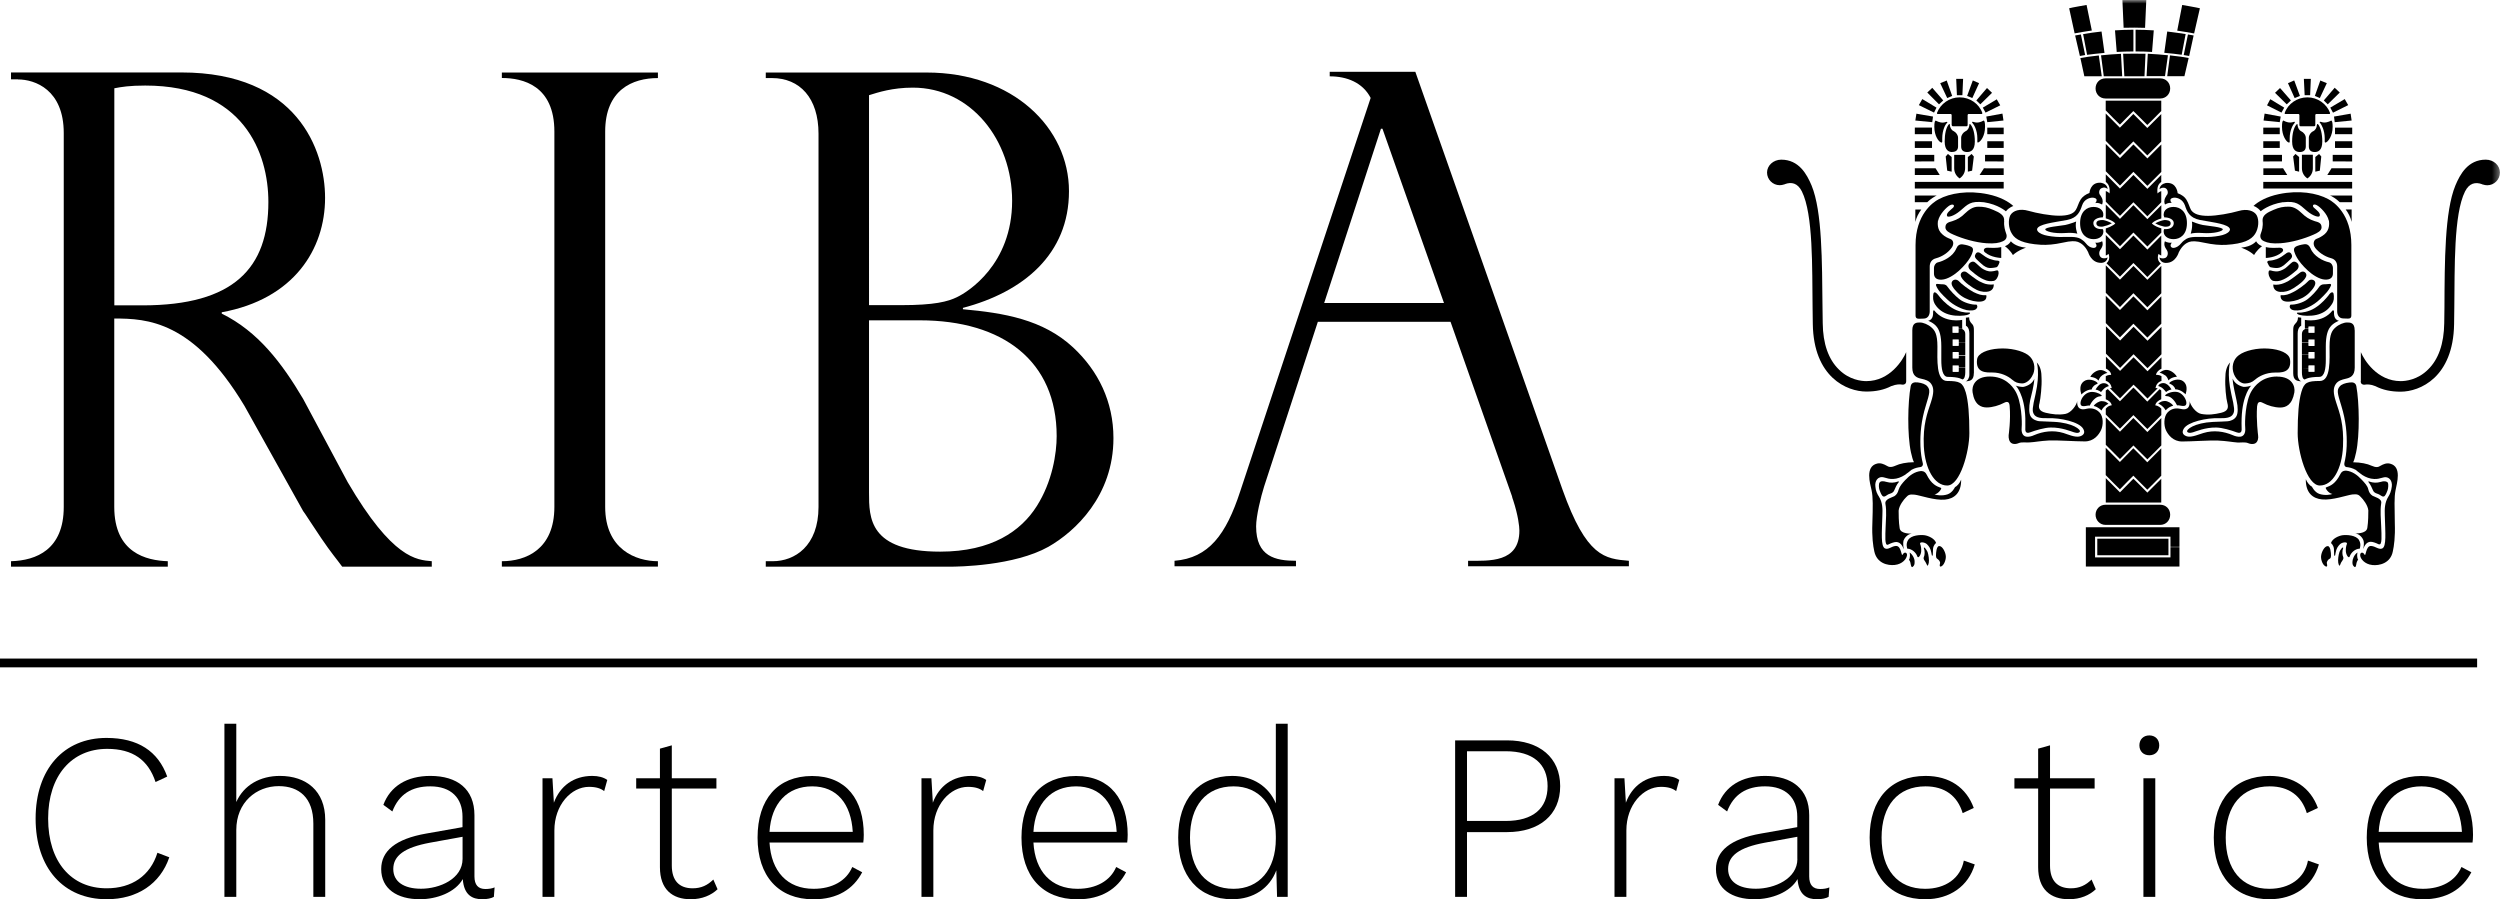 <?xml version="1.0" encoding="UTF-8"?><svg id="Layer_1" xmlns="http://www.w3.org/2000/svg" xmlns:xlink="http://www.w3.org/1999/xlink" viewBox="0 0 347.46 124.98"><defs><style>.cls-1{mask:url(#mask-41);}.cls-2{mask:url(#mask-42);}.cls-3{mask:url(#mask-40);}.cls-4{mask:url(#mask-45);}.cls-5{mask:url(#mask-44);}.cls-6{mask:url(#mask-46);}.cls-7{mask:url(#mask-43);}.cls-8{mask:url(#mask-57);}.cls-9{mask:url(#mask-58);}.cls-10{mask:url(#mask-35);}.cls-11{mask:url(#mask-59);}.cls-12{mask:url(#mask-31);}.cls-13{mask:url(#mask-30);}.cls-14{mask:url(#mask-68);}.cls-15{mask:url(#mask-69);}.cls-16{mask:url(#mask-67);}.cls-17{mask:url(#mask-64);}.cls-18{mask:url(#mask-66);}.cls-19{mask:url(#mask-54);}.cls-20{mask:url(#mask-53);}.cls-21{mask:url(#mask-52);}.cls-22{mask:url(#mask-61);}.cls-23{mask:url(#mask-60);}.cls-24{mask:url(#mask-65);}.cls-25{mask:url(#mask-62);}.cls-26{mask:url(#mask-51);}.cls-27{mask:url(#mask-78);}.cls-28{mask:url(#mask-79);}.cls-29{mask:url(#mask-56);}.cls-30{mask:url(#mask-50);}.cls-31{mask:url(#mask-77);}.cls-32{mask:url(#mask-55);}.cls-33{mask:url(#mask-32);}.cls-34{mask:url(#mask-34);}.cls-35{mask:url(#mask-33);}.cls-36{mask:url(#mask-22);}.cls-37{mask:url(#mask-23);}.cls-38{mask:url(#mask-24);}.cls-39{mask:url(#mask-25);}.cls-40{mask:url(#mask-15);}.cls-41{mask:url(#mask-17);}.cls-42{mask:url(#mask-18);}.cls-43{mask:url(#mask-14);}.cls-44{mask:url(#mask-13);}.cls-45{mask:url(#mask-19);}.cls-46{mask:url(#mask-12);}.cls-47{mask:url(#mask-20);}.cls-48{mask:url(#mask-21);}.cls-49{mask:url(#mask-37);}.cls-50{mask:url(#mask-36);}.cls-51{mask:url(#mask-38);}.cls-52{mask:url(#mask-39);}.cls-53{mask:url(#mask-11);}.cls-54{mask:url(#mask-16);}.cls-55{mask:url(#mask-10);}.cls-56{mask:url(#mask-27);}.cls-57{mask:url(#mask-28);}.cls-58{mask:url(#mask-29);}.cls-59{mask:url(#mask-26);}.cls-60{mask:url(#mask-75);}.cls-61{mask:url(#mask-70);}.cls-62{mask:url(#mask-72);}.cls-63{mask:url(#mask-73);}.cls-64{mask:url(#mask-76);}.cls-65{mask:url(#mask-71);}.cls-66{mask:url(#mask-74);}.cls-67{mask:url(#mask-49);}.cls-68{mask:url(#mask-63);}.cls-69{mask:url(#mask-48);}.cls-70{mask:url(#mask-47);}.cls-71{mask:url(#mask-99);}.cls-72{mask:url(#mask-98);}.cls-73{mask:url(#mask-93);}.cls-74{mask:url(#mask-92);}.cls-75{mask:url(#mask-95);}.cls-76{mask:url(#mask-94);}.cls-77{mask:url(#mask-97);}.cls-78{mask:url(#mask-90);}.cls-79{mask:url(#mask-91);}.cls-80{mask:url(#mask-96);}.cls-81{mask:url(#mask-80);}.cls-82{mask:url(#mask-82);}.cls-83{mask:url(#mask-81);}.cls-84{mask:url(#mask-83);}.cls-85{mask:url(#mask-86);}.cls-86{mask:url(#mask-85);}.cls-87{mask:url(#mask-89);}.cls-88{mask:url(#mask-88);}.cls-89{mask:url(#mask-87);}.cls-90{mask:url(#mask-84);}.cls-91{mask:url(#mask);}.cls-92{mask:url(#mask-106);}.cls-93{mask:url(#mask-109);}.cls-94{mask:url(#mask-102);}.cls-95{mask:url(#mask-105);}.cls-96{mask:url(#mask-108);}.cls-97{mask:url(#mask-101);}.cls-98{mask:url(#mask-104);}.cls-99{mask:url(#mask-107);}.cls-100{mask:url(#mask-100);}.cls-101{mask:url(#mask-103);}.cls-102{mask:url(#mask-110);}.cls-103{mask:url(#mask-111);}.cls-104{mask:url(#mask-114);}.cls-105{mask:url(#mask-115);}.cls-106{mask:url(#mask-112);}.cls-107{mask:url(#mask-113);}.cls-108{mask:url(#mask-116);}.cls-109{mask:url(#mask-117);}.cls-110{mask:url(#mask-118);}.cls-111{mask:url(#mask-119);}.cls-112{mask:url(#mask-129);}.cls-113{mask:url(#mask-128);}.cls-114{mask:url(#mask-122);}.cls-115{mask:url(#mask-123);}.cls-116{mask:url(#mask-126);}.cls-117{mask:url(#mask-127);}.cls-118{mask:url(#mask-124);}.cls-119{mask:url(#mask-125);}.cls-120{mask:url(#mask-137);}.cls-121{mask:url(#mask-131);}.cls-122{mask:url(#mask-130);}.cls-123{mask:url(#mask-134);}.cls-124{mask:url(#mask-121);}.cls-125{mask:url(#mask-120);}.cls-126{mask:url(#mask-132);}.cls-127{mask:url(#mask-136);}.cls-128{mask:url(#mask-138);}.cls-129{mask:url(#mask-135);}.cls-130{mask:url(#mask-133);}.cls-131{mask:url(#mask-2-3);}.cls-132{fill:none;stroke:#000;stroke-miterlimit:10;stroke-width:1.22px;}.cls-133{fill:#fff;}.cls-133,.cls-134,.cls-135{stroke-width:0px;}.cls-133,.cls-135{fill-rule:evenodd;}.cls-136{mask:url(#mask-3);}.cls-137{mask:url(#mask-5);}.cls-138{mask:url(#mask-4);}.cls-139{mask:url(#mask-1);}.cls-140{mask:url(#mask-7);}.cls-141{mask:url(#mask-6);}.cls-142{mask:url(#mask-8);}.cls-143{mask:url(#mask-9);}</style><mask id="mask" x=".84" y="0" width="346.62" height="134.17" maskUnits="userSpaceOnUse"><g id="mask-2"><polygon id="path-1" class="cls-133" points=".84 134.16 347.46 134.16 347.46 0 .84 0 .84 134.16"/></g></mask><mask id="mask-1" x=".84" y="0" width="346.62" height="134.17" maskUnits="userSpaceOnUse"><g id="mask-2-2"><polygon id="path-1-2" class="cls-133" points=".84 134.16 347.46 134.16 347.46 0 .84 0 .84 134.16"/></g></mask><mask id="mask-2-3" x=".84" y="0" width="346.62" height="134.17" maskUnits="userSpaceOnUse"><g id="mask-2-4"><polygon id="path-1-3" class="cls-133" points=".84 134.16 347.46 134.16 347.46 0 .84 0 .84 134.16"/></g></mask><mask id="mask-3" x=".84" y="0" width="346.62" height="134.17" maskUnits="userSpaceOnUse"><g id="mask-2-5"><polygon id="path-1-4" class="cls-133" points=".84 134.16 347.46 134.16 347.46 0 .84 0 .84 134.16"/></g></mask><mask id="mask-4" x=".84" y="0" width="346.62" height="134.17" maskUnits="userSpaceOnUse"><g id="mask-2-6"><polygon id="path-1-5" class="cls-133" points=".84 134.16 347.46 134.16 347.46 0 .84 0 .84 134.16"/></g></mask><mask id="mask-5" x=".84" y="0" width="346.62" height="134.17" maskUnits="userSpaceOnUse"><g id="mask-2-7"><polygon id="path-1-6" class="cls-133" points=".84 134.16 347.46 134.16 347.46 0 .84 0 .84 134.16"/></g></mask><mask id="mask-6" x=".84" y="0" width="346.62" height="134.17" maskUnits="userSpaceOnUse"><g id="mask-2-8"><polygon id="path-1-7" class="cls-133" points=".84 134.16 347.46 134.16 347.46 0 .84 0 .84 134.16"/></g></mask><mask id="mask-7" x=".84" y="0" width="346.62" height="134.17" maskUnits="userSpaceOnUse"><g id="mask-2-9"><polygon id="path-1-8" class="cls-133" points=".84 134.16 347.46 134.16 347.46 0 .84 0 .84 134.16"/></g></mask><mask id="mask-8" x=".84" y="0" width="346.62" height="134.17" maskUnits="userSpaceOnUse"><g id="mask-2-10"><polygon id="path-1-9" class="cls-133" points=".84 134.16 347.46 134.16 347.46 0 .84 0 .84 134.16"/></g></mask><mask id="mask-9" x=".84" y="0" width="346.62" height="134.17" maskUnits="userSpaceOnUse"><g id="mask-2-11"><polygon id="path-1-10" class="cls-133" points=".84 134.16 347.46 134.16 347.46 0 .84 0 .84 134.16"/></g></mask><mask id="mask-10" x=".84" y="0" width="346.62" height="134.17" maskUnits="userSpaceOnUse"><g id="mask-2-12"><polygon id="path-1-11" class="cls-133" points=".84 134.16 347.46 134.16 347.46 0 .84 0 .84 134.16"/></g></mask><mask id="mask-11" x=".84" y="0" width="346.62" height="134.17" maskUnits="userSpaceOnUse"><g id="mask-2-13"><polygon id="path-1-12" class="cls-133" points=".84 134.16 347.46 134.16 347.46 0 .84 0 .84 134.16"/></g></mask><mask id="mask-12" x=".84" y="0" width="346.62" height="134.17" maskUnits="userSpaceOnUse"><g id="mask-2-14"><polygon id="path-1-13" class="cls-133" points=".84 134.16 347.46 134.16 347.46 0 .84 0 .84 134.16"/></g></mask><mask id="mask-13" x=".84" y="0" width="346.62" height="134.17" maskUnits="userSpaceOnUse"><g id="mask-2-15"><polygon id="path-1-14" class="cls-133" points=".84 134.16 347.46 134.16 347.46 0 .84 0 .84 134.16"/></g></mask><mask id="mask-14" x=".84" y="0" width="346.62" height="134.17" maskUnits="userSpaceOnUse"><g id="mask-2-16"><polygon id="path-1-15" class="cls-133" points=".84 134.16 347.46 134.16 347.46 0 .84 0 .84 134.16"/></g></mask><mask id="mask-15" x=".84" y="0" width="346.62" height="134.17" maskUnits="userSpaceOnUse"><g id="mask-2-17"><polygon id="path-1-16" class="cls-133" points=".84 134.16 347.46 134.16 347.46 0 .84 0 .84 134.16"/></g></mask><mask id="mask-16" x=".84" y="0" width="346.62" height="134.17" maskUnits="userSpaceOnUse"><g id="mask-2-18"><polygon id="path-1-17" class="cls-133" points=".84 134.16 347.46 134.16 347.46 0 .84 0 .84 134.16"/></g></mask><mask id="mask-17" x=".84" y="0" width="346.62" height="134.17" maskUnits="userSpaceOnUse"><g id="mask-2-19"><polygon id="path-1-18" class="cls-133" points=".84 134.16 347.46 134.16 347.46 0 .84 0 .84 134.16"/></g></mask><mask id="mask-18" x=".84" y="0" width="346.62" height="134.17" maskUnits="userSpaceOnUse"><g id="mask-2-20"><polygon id="path-1-19" class="cls-133" points=".84 134.16 347.46 134.16 347.46 0 .84 0 .84 134.16"/></g></mask><mask id="mask-19" x=".84" y="0" width="346.62" height="134.17" maskUnits="userSpaceOnUse"><g id="mask-2-21"><polygon id="path-1-20" class="cls-133" points=".84 134.16 347.46 134.16 347.46 0 .84 0 .84 134.16"/></g></mask><mask id="mask-20" x=".84" y="0" width="346.62" height="134.17" maskUnits="userSpaceOnUse"><g id="mask-2-22"><polygon id="path-1-21" class="cls-133" points=".84 134.16 347.46 134.16 347.46 0 .84 0 .84 134.16"/></g></mask><mask id="mask-21" x=".84" y="0" width="346.62" height="134.17" maskUnits="userSpaceOnUse"><g id="mask-2-23"><polygon id="path-1-22" class="cls-133" points=".84 134.16 347.46 134.16 347.46 0 .84 0 .84 134.16"/></g></mask><mask id="mask-22" x=".84" y="0" width="346.62" height="134.17" maskUnits="userSpaceOnUse"><g id="mask-2-24"><polygon id="path-1-23" class="cls-133" points=".84 134.16 347.46 134.16 347.46 0 .84 0 .84 134.16"/></g></mask><mask id="mask-23" x=".84" y="0" width="346.62" height="134.17" maskUnits="userSpaceOnUse"><g id="mask-2-25"><polygon id="path-1-24" class="cls-133" points=".84 134.16 347.46 134.16 347.46 0 .84 0 .84 134.16"/></g></mask><mask id="mask-24" x=".84" y="0" width="346.62" height="134.17" maskUnits="userSpaceOnUse"><g id="mask-2-26"><polygon id="path-1-25" class="cls-133" points=".84 134.16 347.46 134.16 347.46 0 .84 0 .84 134.16"/></g></mask><mask id="mask-25" x=".84" y="0" width="346.62" height="134.17" maskUnits="userSpaceOnUse"><g id="mask-2-27"><polygon id="path-1-26" class="cls-133" points=".84 134.16 347.46 134.16 347.46 0 .84 0 .84 134.16"/></g></mask><mask id="mask-26" x=".84" y="0" width="346.62" height="134.17" maskUnits="userSpaceOnUse"><g id="mask-2-28"><polygon id="path-1-27" class="cls-133" points=".84 134.16 347.46 134.16 347.46 0 .84 0 .84 134.16"/></g></mask><mask id="mask-27" x=".84" y="0" width="346.62" height="134.17" maskUnits="userSpaceOnUse"><g id="mask-2-29"><polygon id="path-1-28" class="cls-133" points=".84 134.16 347.46 134.16 347.46 0 .84 0 .84 134.16"/></g></mask><mask id="mask-28" x=".84" y="0" width="346.62" height="134.17" maskUnits="userSpaceOnUse"><g id="mask-2-30"><polygon id="path-1-29" class="cls-133" points=".84 134.16 347.46 134.16 347.46 0 .84 0 .84 134.16"/></g></mask><mask id="mask-29" x=".84" y="0" width="346.62" height="134.17" maskUnits="userSpaceOnUse"><g id="mask-2-31"><polygon id="path-1-30" class="cls-133" points=".84 134.16 347.46 134.16 347.46 0 .84 0 .84 134.16"/></g></mask><mask id="mask-30" x=".84" y="0" width="346.62" height="134.17" maskUnits="userSpaceOnUse"><g id="mask-2-32"><polygon id="path-1-31" class="cls-133" points=".84 134.16 347.46 134.16 347.46 0 .84 0 .84 134.16"/></g></mask><mask id="mask-31" x=".84" y="0" width="346.62" height="134.17" maskUnits="userSpaceOnUse"><g id="mask-2-33"><polygon id="path-1-32" class="cls-133" points=".84 134.16 347.46 134.16 347.46 0 .84 0 .84 134.16"/></g></mask><mask id="mask-32" x=".84" y="0" width="346.62" height="134.17" maskUnits="userSpaceOnUse"><g id="mask-2-34"><polygon id="path-1-33" class="cls-133" points=".84 134.16 347.46 134.16 347.46 0 .84 0 .84 134.16"/></g></mask><mask id="mask-33" x=".84" y="0" width="346.62" height="134.17" maskUnits="userSpaceOnUse"><g id="mask-2-35"><polygon id="path-1-34" class="cls-133" points=".84 134.16 347.46 134.16 347.46 0 .84 0 .84 134.16"/></g></mask><mask id="mask-34" x=".84" y="0" width="346.62" height="134.17" maskUnits="userSpaceOnUse"><g id="mask-2-36"><polygon id="path-1-35" class="cls-133" points=".84 134.16 347.46 134.16 347.46 0 .84 0 .84 134.16"/></g></mask><mask id="mask-35" x=".84" y="0" width="346.62" height="134.17" maskUnits="userSpaceOnUse"><g id="mask-2-37"><polygon id="path-1-36" class="cls-133" points=".84 134.16 347.46 134.16 347.46 0 .84 0 .84 134.16"/></g></mask><mask id="mask-36" x=".84" y="0" width="346.62" height="134.17" maskUnits="userSpaceOnUse"><g id="mask-2-38"><polygon id="path-1-37" class="cls-133" points=".84 134.16 347.46 134.16 347.46 0 .84 0 .84 134.16"/></g></mask><mask id="mask-37" x=".84" y="0" width="346.62" height="134.17" maskUnits="userSpaceOnUse"><g id="mask-2-39"><polygon id="path-1-38" class="cls-133" points=".84 134.16 347.46 134.16 347.46 0 .84 0 .84 134.16"/></g></mask><mask id="mask-38" x=".84" y="0" width="346.62" height="134.17" maskUnits="userSpaceOnUse"><g id="mask-2-40"><polygon id="path-1-39" class="cls-133" points=".84 134.16 347.46 134.16 347.46 0 .84 0 .84 134.16"/></g></mask><mask id="mask-39" x=".84" y="0" width="346.62" height="134.17" maskUnits="userSpaceOnUse"><g id="mask-2-41"><polygon id="path-1-40" class="cls-133" points=".84 134.16 347.46 134.16 347.46 0 .84 0 .84 134.16"/></g></mask><mask id="mask-40" x=".84" y="0" width="346.62" height="134.17" maskUnits="userSpaceOnUse"><g id="mask-2-42"><polygon id="path-1-41" class="cls-133" points=".84 134.16 347.46 134.16 347.46 0 .84 0 .84 134.16"/></g></mask><mask id="mask-41" x=".84" y="0" width="346.62" height="134.17" maskUnits="userSpaceOnUse"><g id="mask-2-43"><polygon id="path-1-42" class="cls-133" points=".84 134.16 347.46 134.16 347.46 0 .84 0 .84 134.16"/></g></mask><mask id="mask-42" x=".84" y="0" width="346.62" height="134.17" maskUnits="userSpaceOnUse"><g id="mask-2-44"><polygon id="path-1-43" class="cls-133" points=".84 134.16 347.46 134.16 347.46 0 .84 0 .84 134.16"/></g></mask><mask id="mask-43" x=".84" y="0" width="346.62" height="134.17" maskUnits="userSpaceOnUse"><g id="mask-2-45"><polygon id="path-1-44" class="cls-133" points=".84 134.16 347.46 134.16 347.46 0 .84 0 .84 134.16"/></g></mask><mask id="mask-44" x=".84" y="0" width="346.62" height="134.17" maskUnits="userSpaceOnUse"><g id="mask-2-46"><polygon id="path-1-45" class="cls-133" points=".84 134.16 347.46 134.16 347.46 0 .84 0 .84 134.16"/></g></mask><mask id="mask-45" x=".84" y="0" width="346.62" height="134.17" maskUnits="userSpaceOnUse"><g id="mask-2-47"><polygon id="path-1-46" class="cls-133" points=".84 134.16 347.46 134.16 347.46 0 .84 0 .84 134.16"/></g></mask><mask id="mask-46" x=".84" y="0" width="346.62" height="134.17" maskUnits="userSpaceOnUse"><g id="mask-2-48"><polygon id="path-1-47" class="cls-133" points=".84 134.16 347.46 134.16 347.46 0 .84 0 .84 134.16"/></g></mask><mask id="mask-47" x=".84" y="0" width="346.62" height="134.17" maskUnits="userSpaceOnUse"><g id="mask-2-49"><polygon id="path-1-48" class="cls-133" points=".84 134.16 347.46 134.16 347.46 0 .84 0 .84 134.16"/></g></mask><mask id="mask-48" x=".84" y="0" width="346.62" height="134.17" maskUnits="userSpaceOnUse"><g id="mask-2-50"><polygon id="path-1-49" class="cls-133" points=".84 134.16 347.46 134.16 347.46 0 .84 0 .84 134.16"/></g></mask><mask id="mask-49" x=".84" y="0" width="346.62" height="134.17" maskUnits="userSpaceOnUse"><g id="mask-2-51"><polygon id="path-1-50" class="cls-133" points=".84 134.16 347.46 134.16 347.46 0 .84 0 .84 134.16"/></g></mask><mask id="mask-50" x=".84" y="0" width="346.62" height="134.17" maskUnits="userSpaceOnUse"><g id="mask-2-52"><polygon id="path-1-51" class="cls-133" points=".84 134.16 347.46 134.16 347.46 0 .84 0 .84 134.16"/></g></mask><mask id="mask-51" x=".84" y="0" width="346.62" height="134.17" maskUnits="userSpaceOnUse"><g id="mask-2-53"><polygon id="path-1-52" class="cls-133" points=".84 134.16 347.46 134.16 347.46 0 .84 0 .84 134.16"/></g></mask><mask id="mask-52" x=".84" y="0" width="346.62" height="134.17" maskUnits="userSpaceOnUse"><g id="mask-2-54"><polygon id="path-1-53" class="cls-133" points=".84 134.16 347.46 134.16 347.46 0 .84 0 .84 134.16"/></g></mask><mask id="mask-53" x=".84" y="0" width="346.62" height="134.17" maskUnits="userSpaceOnUse"><g id="mask-2-55"><polygon id="path-1-54" class="cls-133" points=".84 134.16 347.46 134.16 347.46 0 .84 0 .84 134.16"/></g></mask><mask id="mask-54" x=".84" y="0" width="346.62" height="134.17" maskUnits="userSpaceOnUse"><g id="mask-2-56"><polygon id="path-1-55" class="cls-133" points=".84 134.16 347.46 134.16 347.46 0 .84 0 .84 134.16"/></g></mask><mask id="mask-55" x=".84" y="0" width="346.62" height="134.17" maskUnits="userSpaceOnUse"><g id="mask-2-57"><polygon id="path-1-56" class="cls-133" points=".84 134.16 347.46 134.16 347.46 0 .84 0 .84 134.16"/></g></mask><mask id="mask-56" x=".84" y="0" width="346.62" height="134.17" maskUnits="userSpaceOnUse"><g id="mask-2-58"><polygon id="path-1-57" class="cls-133" points=".84 134.16 347.46 134.16 347.46 0 .84 0 .84 134.16"/></g></mask><mask id="mask-57" x=".84" y="0" width="346.62" height="134.17" maskUnits="userSpaceOnUse"><g id="mask-2-59"><polygon id="path-1-58" class="cls-133" points=".84 134.16 347.46 134.16 347.46 0 .84 0 .84 134.16"/></g></mask><mask id="mask-58" x=".84" y="0" width="346.62" height="134.17" maskUnits="userSpaceOnUse"><g id="mask-2-60"><polygon id="path-1-59" class="cls-133" points=".84 134.16 347.46 134.16 347.46 0 .84 0 .84 134.16"/></g></mask><mask id="mask-59" x=".84" y="0" width="346.62" height="134.17" maskUnits="userSpaceOnUse"><g id="mask-2-61"><polygon id="path-1-60" class="cls-133" points=".84 134.16 347.46 134.16 347.46 0 .84 0 .84 134.16"/></g></mask><mask id="mask-60" x=".84" y="0" width="346.62" height="134.17" maskUnits="userSpaceOnUse"><g id="mask-2-62"><polygon id="path-1-61" class="cls-133" points=".84 134.16 347.46 134.16 347.46 0 .84 0 .84 134.16"/></g></mask><mask id="mask-61" x=".84" y="0" width="346.62" height="134.17" maskUnits="userSpaceOnUse"><g id="mask-2-63"><polygon id="path-1-62" class="cls-133" points=".84 134.16 347.46 134.16 347.46 0 .84 0 .84 134.16"/></g></mask><mask id="mask-62" x=".84" y="0" width="346.62" height="134.17" maskUnits="userSpaceOnUse"><g id="mask-2-64"><polygon id="path-1-63" class="cls-133" points=".84 134.16 347.46 134.16 347.46 0 .84 0 .84 134.16"/></g></mask><mask id="mask-63" x=".84" y="0" width="346.62" height="134.17" maskUnits="userSpaceOnUse"><g id="mask-2-65"><polygon id="path-1-64" class="cls-133" points=".84 134.16 347.46 134.16 347.46 0 .84 0 .84 134.16"/></g></mask><mask id="mask-64" x=".84" y="0" width="346.62" height="134.17" maskUnits="userSpaceOnUse"><g id="mask-2-66"><polygon id="path-1-65" class="cls-133" points=".84 134.16 347.46 134.16 347.46 0 .84 0 .84 134.16"/></g></mask><mask id="mask-65" x=".84" y="0" width="346.62" height="134.17" maskUnits="userSpaceOnUse"><g id="mask-2-67"><polygon id="path-1-66" class="cls-133" points=".84 134.16 347.46 134.16 347.46 0 .84 0 .84 134.16"/></g></mask><mask id="mask-66" x=".84" y="0" width="346.62" height="134.17" maskUnits="userSpaceOnUse"><g id="mask-2-68"><polygon id="path-1-67" class="cls-133" points=".84 134.16 347.46 134.16 347.46 0 .84 0 .84 134.16"/></g></mask><mask id="mask-67" x=".84" y="0" width="346.62" height="134.17" maskUnits="userSpaceOnUse"><g id="mask-2-69"><polygon id="path-1-68" class="cls-133" points=".84 134.16 347.46 134.16 347.46 0 .84 0 .84 134.16"/></g></mask><mask id="mask-68" x=".84" y="0" width="346.62" height="134.17" maskUnits="userSpaceOnUse"><g id="mask-2-70"><polygon id="path-1-69" class="cls-133" points=".84 134.16 347.46 134.16 347.46 0 .84 0 .84 134.16"/></g></mask><mask id="mask-69" x=".84" y="0" width="346.62" height="134.17" maskUnits="userSpaceOnUse"><g id="mask-2-71"><polygon id="path-1-70" class="cls-133" points=".84 134.16 347.46 134.16 347.46 0 .84 0 .84 134.16"/></g></mask><mask id="mask-70" x=".84" y="0" width="346.62" height="134.17" maskUnits="userSpaceOnUse"><g id="mask-2-72"><polygon id="path-1-71" class="cls-133" points=".84 134.16 347.46 134.16 347.46 0 .84 0 .84 134.16"/></g></mask><mask id="mask-71" x=".84" y="0" width="346.62" height="134.17" maskUnits="userSpaceOnUse"><g id="mask-2-73"><polygon id="path-1-72" class="cls-133" points=".84 134.16 347.46 134.16 347.46 0 .84 0 .84 134.16"/></g></mask><mask id="mask-72" x=".84" y="0" width="346.62" height="134.17" maskUnits="userSpaceOnUse"><g id="mask-2-74"><polygon id="path-1-73" class="cls-133" points=".84 134.16 347.46 134.16 347.46 0 .84 0 .84 134.16"/></g></mask><mask id="mask-73" x=".84" y="0" width="346.62" height="134.17" maskUnits="userSpaceOnUse"><g id="mask-2-75"><polygon id="path-1-74" class="cls-133" points=".84 134.16 347.46 134.16 347.46 0 .84 0 .84 134.16"/></g></mask><mask id="mask-74" x=".84" y="0" width="346.62" height="134.17" maskUnits="userSpaceOnUse"><g id="mask-2-76"><polygon id="path-1-75" class="cls-133" points=".84 134.16 347.46 134.16 347.46 0 .84 0 .84 134.16"/></g></mask><mask id="mask-75" x=".84" y="0" width="346.62" height="134.17" maskUnits="userSpaceOnUse"><g id="mask-2-77"><polygon id="path-1-76" class="cls-133" points=".84 134.16 347.46 134.16 347.46 0 .84 0 .84 134.16"/></g></mask><mask id="mask-76" x=".84" y="0" width="346.62" height="134.17" maskUnits="userSpaceOnUse"><g id="mask-2-78"><polygon id="path-1-77" class="cls-133" points=".84 134.16 347.46 134.16 347.46 0 .84 0 .84 134.16"/></g></mask><mask id="mask-77" x=".84" y="0" width="346.62" height="134.17" maskUnits="userSpaceOnUse"><g id="mask-2-79"><polygon id="path-1-78" class="cls-133" points=".84 134.16 347.46 134.16 347.46 0 .84 0 .84 134.16"/></g></mask><mask id="mask-78" x=".84" y="0" width="346.62" height="134.17" maskUnits="userSpaceOnUse"><g id="mask-2-80"><polygon id="path-1-79" class="cls-133" points=".84 134.16 347.46 134.16 347.46 0 .84 0 .84 134.16"/></g></mask><mask id="mask-79" x=".84" y="0" width="346.62" height="134.17" maskUnits="userSpaceOnUse"><g id="mask-2-81"><polygon id="path-1-80" class="cls-133" points=".84 134.16 347.46 134.16 347.46 0 .84 0 .84 134.16"/></g></mask><mask id="mask-80" x=".84" y="0" width="346.62" height="134.17" maskUnits="userSpaceOnUse"><g id="mask-2-82"><polygon id="path-1-81" class="cls-133" points=".84 134.16 347.46 134.16 347.46 0 .84 0 .84 134.16"/></g></mask><mask id="mask-81" x=".84" y="0" width="346.62" height="134.17" maskUnits="userSpaceOnUse"><g id="mask-2-83"><polygon id="path-1-82" class="cls-133" points=".84 134.16 347.46 134.16 347.46 0 .84 0 .84 134.16"/></g></mask><mask id="mask-82" x=".84" y="0" width="346.62" height="134.17" maskUnits="userSpaceOnUse"><g id="mask-2-84"><polygon id="path-1-83" class="cls-133" points=".84 134.16 347.46 134.16 347.46 0 .84 0 .84 134.16"/></g></mask><mask id="mask-83" x=".84" y="0" width="346.62" height="134.17" maskUnits="userSpaceOnUse"><g id="mask-2-85"><polygon id="path-1-84" class="cls-133" points=".84 134.16 347.46 134.16 347.46 0 .84 0 .84 134.16"/></g></mask><mask id="mask-84" x=".84" y="0" width="346.62" height="134.17" maskUnits="userSpaceOnUse"><g id="mask-2-86"><polygon id="path-1-85" class="cls-133" points=".84 134.16 347.46 134.16 347.46 0 .84 0 .84 134.16"/></g></mask><mask id="mask-85" x=".84" y="0" width="346.62" height="134.17" maskUnits="userSpaceOnUse"><g id="mask-2-87"><polygon id="path-1-86" class="cls-133" points=".84 134.16 347.46 134.16 347.46 0 .84 0 .84 134.16"/></g></mask><mask id="mask-86" x=".84" y="0" width="346.62" height="134.17" maskUnits="userSpaceOnUse"><g id="mask-2-88"><polygon id="path-1-87" class="cls-133" points=".84 134.16 347.46 134.16 347.46 0 .84 0 .84 134.16"/></g></mask><mask id="mask-87" x=".84" y="0" width="346.62" height="134.17" maskUnits="userSpaceOnUse"><g id="mask-2-89"><polygon id="path-1-88" class="cls-133" points=".84 134.16 347.46 134.16 347.46 0 .84 0 .84 134.16"/></g></mask><mask id="mask-88" x=".84" y="0" width="346.62" height="134.17" maskUnits="userSpaceOnUse"><g id="mask-2-90"><polygon id="path-1-89" class="cls-133" points=".84 134.16 347.46 134.16 347.46 0 .84 0 .84 134.16"/></g></mask><mask id="mask-89" x=".84" y="0" width="346.62" height="134.17" maskUnits="userSpaceOnUse"><g id="mask-2-91"><polygon id="path-1-90" class="cls-133" points=".84 134.16 347.46 134.16 347.46 0 .84 0 .84 134.16"/></g></mask><mask id="mask-90" x=".84" y="0" width="346.62" height="134.17" maskUnits="userSpaceOnUse"><g id="mask-2-92"><polygon id="path-1-91" class="cls-133" points=".84 134.16 347.46 134.16 347.46 0 .84 0 .84 134.16"/></g></mask><mask id="mask-91" x=".84" y="0" width="346.62" height="134.17" maskUnits="userSpaceOnUse"><g id="mask-2-93"><polygon id="path-1-92" class="cls-133" points=".84 134.16 347.46 134.16 347.46 0 .84 0 .84 134.16"/></g></mask><mask id="mask-92" x=".84" y="0" width="346.62" height="134.17" maskUnits="userSpaceOnUse"><g id="mask-2-94"><polygon id="path-1-93" class="cls-133" points=".84 134.16 347.46 134.16 347.46 0 .84 0 .84 134.16"/></g></mask><mask id="mask-93" x=".84" y="0" width="346.62" height="134.17" maskUnits="userSpaceOnUse"><g id="mask-2-95"><polygon id="path-1-94" class="cls-133" points=".84 134.16 347.46 134.16 347.46 0 .84 0 .84 134.16"/></g></mask><mask id="mask-94" x=".84" y="0" width="346.62" height="134.17" maskUnits="userSpaceOnUse"><g id="mask-2-96"><polygon id="path-1-95" class="cls-133" points=".84 134.16 347.46 134.16 347.46 0 .84 0 .84 134.16"/></g></mask><mask id="mask-95" x=".84" y="0" width="346.62" height="134.17" maskUnits="userSpaceOnUse"><g id="mask-2-97"><polygon id="path-1-96" class="cls-133" points=".84 134.16 347.46 134.16 347.46 0 .84 0 .84 134.16"/></g></mask><mask id="mask-96" x=".84" y="0" width="346.62" height="134.17" maskUnits="userSpaceOnUse"><g id="mask-2-98"><polygon id="path-1-97" class="cls-133" points=".84 134.16 347.46 134.16 347.46 0 .84 0 .84 134.16"/></g></mask><mask id="mask-97" x=".84" y="0" width="346.62" height="134.17" maskUnits="userSpaceOnUse"><g id="mask-2-99"><polygon id="path-1-98" class="cls-133" points=".84 134.16 347.46 134.16 347.46 0 .84 0 .84 134.16"/></g></mask><mask id="mask-98" x=".84" y="0" width="346.62" height="134.17" maskUnits="userSpaceOnUse"><g id="mask-2-100"><polygon id="path-1-99" class="cls-133" points=".84 134.16 347.46 134.16 347.46 0 .84 0 .84 134.16"/></g></mask><mask id="mask-99" x=".84" y="0" width="346.62" height="134.17" maskUnits="userSpaceOnUse"><g id="mask-2-101"><polygon id="path-1-100" class="cls-133" points=".84 134.16 347.46 134.16 347.46 0 .84 0 .84 134.16"/></g></mask><mask id="mask-100" x=".84" y="0" width="346.62" height="134.17" maskUnits="userSpaceOnUse"><g id="mask-2-102"><polygon id="path-1-101" class="cls-133" points=".84 134.16 347.46 134.16 347.46 0 .84 0 .84 134.16"/></g></mask><mask id="mask-101" x=".84" y="0" width="346.62" height="134.17" maskUnits="userSpaceOnUse"><g id="mask-2-103"><polygon id="path-1-102" class="cls-133" points=".84 134.16 347.46 134.16 347.46 0 .84 0 .84 134.16"/></g></mask><mask id="mask-102" x=".84" y="0" width="346.62" height="134.17" maskUnits="userSpaceOnUse"><g id="mask-2-104"><polygon id="path-1-103" class="cls-133" points=".84 134.16 347.46 134.16 347.46 0 .84 0 .84 134.16"/></g></mask><mask id="mask-103" x=".84" y="0" width="346.62" height="134.17" maskUnits="userSpaceOnUse"><g id="mask-2-105"><polygon id="path-1-104" class="cls-133" points=".84 134.16 347.46 134.16 347.46 0 .84 0 .84 134.16"/></g></mask><mask id="mask-104" x=".84" y="0" width="346.62" height="134.17" maskUnits="userSpaceOnUse"><g id="mask-2-106"><polygon id="path-1-105" class="cls-133" points=".84 134.16 347.46 134.16 347.46 0 .84 0 .84 134.16"/></g></mask><mask id="mask-105" x=".84" y="0" width="346.62" height="134.17" maskUnits="userSpaceOnUse"><g id="mask-2-107"><polygon id="path-1-106" class="cls-133" points=".84 134.16 347.46 134.16 347.46 0 .84 0 .84 134.16"/></g></mask><mask id="mask-106" x=".84" y="0" width="346.62" height="134.17" maskUnits="userSpaceOnUse"><g id="mask-2-108"><polygon id="path-1-107" class="cls-133" points=".84 134.16 347.46 134.16 347.46 0 .84 0 .84 134.16"/></g></mask><mask id="mask-107" x=".84" y="0" width="346.62" height="134.17" maskUnits="userSpaceOnUse"><g id="mask-2-109"><polygon id="path-1-108" class="cls-133" points=".84 134.16 347.46 134.16 347.46 0 .84 0 .84 134.16"/></g></mask><mask id="mask-108" x=".84" y="0" width="346.62" height="134.17" maskUnits="userSpaceOnUse"><g id="mask-2-110"><polygon id="path-1-109" class="cls-133" points=".84 134.16 347.46 134.16 347.46 0 .84 0 .84 134.16"/></g></mask><mask id="mask-109" x=".84" y="0" width="346.62" height="134.17" maskUnits="userSpaceOnUse"><g id="mask-2-111"><polygon id="path-1-110" class="cls-133" points=".84 134.16 347.46 134.16 347.46 0 .84 0 .84 134.16"/></g></mask><mask id="mask-110" x=".84" y="0" width="346.62" height="134.17" maskUnits="userSpaceOnUse"><g id="mask-2-112"><polygon id="path-1-111" class="cls-133" points=".84 134.16 347.46 134.16 347.46 0 .84 0 .84 134.16"/></g></mask><mask id="mask-111" x=".84" y="0" width="346.62" height="134.17" maskUnits="userSpaceOnUse"><g id="mask-2-113"><polygon id="path-1-112" class="cls-133" points=".84 134.16 347.46 134.16 347.46 0 .84 0 .84 134.16"/></g></mask><mask id="mask-112" x=".84" y="0" width="346.62" height="134.17" maskUnits="userSpaceOnUse"><g id="mask-2-114"><polygon id="path-1-113" class="cls-133" points=".84 134.16 347.46 134.16 347.46 0 .84 0 .84 134.16"/></g></mask><mask id="mask-113" x=".84" y="0" width="346.62" height="134.17" maskUnits="userSpaceOnUse"><g id="mask-2-115"><polygon id="path-1-114" class="cls-133" points=".84 134.16 347.46 134.16 347.46 0 .84 0 .84 134.16"/></g></mask><mask id="mask-114" x=".84" y="0" width="346.62" height="134.17" maskUnits="userSpaceOnUse"><g id="mask-2-116"><polygon id="path-1-115" class="cls-133" points=".84 134.16 347.46 134.16 347.46 0 .84 0 .84 134.16"/></g></mask><mask id="mask-115" x=".84" y="0" width="346.62" height="134.17" maskUnits="userSpaceOnUse"><g id="mask-2-117"><polygon id="path-1-116" class="cls-133" points=".84 134.16 347.46 134.16 347.46 0 .84 0 .84 134.16"/></g></mask><mask id="mask-116" x=".84" y="0" width="346.62" height="134.17" maskUnits="userSpaceOnUse"><g id="mask-2-118"><polygon id="path-1-117" class="cls-133" points=".84 134.16 347.46 134.16 347.46 0 .84 0 .84 134.16"/></g></mask><mask id="mask-117" x=".84" y="0" width="346.62" height="134.17" maskUnits="userSpaceOnUse"><g id="mask-2-119"><polygon id="path-1-118" class="cls-133" points=".84 134.16 347.46 134.16 347.46 0 .84 0 .84 134.16"/></g></mask><mask id="mask-118" x=".84" y="0" width="346.62" height="134.17" maskUnits="userSpaceOnUse"><g id="mask-2-120"><polygon id="path-1-119" class="cls-133" points=".84 134.16 347.46 134.16 347.46 0 .84 0 .84 134.16"/></g></mask><mask id="mask-119" x=".84" y="0" width="346.62" height="134.17" maskUnits="userSpaceOnUse"><g id="mask-2-121"><polygon id="path-1-120" class="cls-133" points=".84 134.16 347.46 134.16 347.46 0 .84 0 .84 134.16"/></g></mask><mask id="mask-120" x=".84" y="0" width="346.62" height="134.17" maskUnits="userSpaceOnUse"><g id="mask-2-122"><polygon id="path-1-121" class="cls-133" points=".84 134.16 347.46 134.16 347.46 0 .84 0 .84 134.16"/></g></mask><mask id="mask-121" x=".84" y="0" width="346.62" height="134.17" maskUnits="userSpaceOnUse"><g id="mask-2-123"><polygon id="path-1-122" class="cls-133" points=".84 134.16 347.46 134.16 347.46 0 .84 0 .84 134.16"/></g></mask><mask id="mask-122" x=".84" y="0" width="346.62" height="134.17" maskUnits="userSpaceOnUse"><g id="mask-2-124"><polygon id="path-1-123" class="cls-133" points=".84 134.16 347.46 134.16 347.46 0 .84 0 .84 134.16"/></g></mask><mask id="mask-123" x=".84" y="0" width="346.62" height="134.17" maskUnits="userSpaceOnUse"><g id="mask-2-125"><polygon id="path-1-124" class="cls-133" points=".84 134.16 347.46 134.16 347.46 0 .84 0 .84 134.16"/></g></mask><mask id="mask-124" x=".84" y="0" width="346.62" height="134.17" maskUnits="userSpaceOnUse"><g id="mask-2-126"><polygon id="path-1-125" class="cls-133" points=".84 134.16 347.46 134.16 347.46 0 .84 0 .84 134.16"/></g></mask><mask id="mask-125" x=".84" y="0" width="346.62" height="134.17" maskUnits="userSpaceOnUse"><g id="mask-2-127"><polygon id="path-1-126" class="cls-133" points=".84 134.16 347.46 134.16 347.46 0 .84 0 .84 134.16"/></g></mask><mask id="mask-126" x=".84" y="0" width="346.62" height="134.17" maskUnits="userSpaceOnUse"><g id="mask-2-128"><polygon id="path-1-127" class="cls-133" points=".84 134.16 347.46 134.16 347.46 0 .84 0 .84 134.16"/></g></mask><mask id="mask-127" x=".84" y="0" width="346.62" height="134.17" maskUnits="userSpaceOnUse"><g id="mask-2-129"><polygon id="path-1-128" class="cls-133" points=".84 134.16 347.46 134.16 347.46 0 .84 0 .84 134.16"/></g></mask><mask id="mask-128" x=".84" y="0" width="346.62" height="134.17" maskUnits="userSpaceOnUse"><g id="mask-2-130"><polygon id="path-1-129" class="cls-133" points=".84 134.16 347.46 134.16 347.46 0 .84 0 .84 134.16"/></g></mask><mask id="mask-129" x=".84" y="0" width="346.62" height="134.17" maskUnits="userSpaceOnUse"><g id="mask-2-131"><polygon id="path-1-130" class="cls-133" points=".84 134.16 347.46 134.16 347.46 0 .84 0 .84 134.16"/></g></mask><mask id="mask-130" x=".84" y="0" width="346.62" height="134.17" maskUnits="userSpaceOnUse"><g id="mask-2-132"><polygon id="path-1-131" class="cls-133" points=".84 134.16 347.46 134.16 347.46 0 .84 0 .84 134.16"/></g></mask><mask id="mask-131" x=".84" y="0" width="346.62" height="134.17" maskUnits="userSpaceOnUse"><g id="mask-2-133"><polygon id="path-1-132" class="cls-133" points=".84 134.16 347.46 134.16 347.46 0 .84 0 .84 134.16"/></g></mask><mask id="mask-132" x=".84" y="0" width="346.62" height="134.17" maskUnits="userSpaceOnUse"><g id="mask-2-134"><polygon id="path-1-133" class="cls-133" points=".84 134.16 347.46 134.16 347.46 0 .84 0 .84 134.16"/></g></mask><mask id="mask-133" x=".84" y="0" width="346.62" height="134.17" maskUnits="userSpaceOnUse"><g id="mask-2-135"><polygon id="path-1-134" class="cls-133" points=".84 134.16 347.46 134.16 347.46 0 .84 0 .84 134.16"/></g></mask><mask id="mask-134" x=".84" y="0" width="346.62" height="134.17" maskUnits="userSpaceOnUse"><g id="mask-2-136"><polygon id="path-1-135" class="cls-133" points=".84 134.16 347.46 134.16 347.46 0 .84 0 .84 134.16"/></g></mask><mask id="mask-135" x=".84" y="0" width="346.62" height="134.17" maskUnits="userSpaceOnUse"><g id="mask-2-137"><polygon id="path-1-136" class="cls-133" points=".84 134.16 347.46 134.16 347.46 0 .84 0 .84 134.16"/></g></mask><mask id="mask-136" x=".84" y="0" width="346.62" height="134.17" maskUnits="userSpaceOnUse"><g id="mask-2-138"><polygon id="path-1-137" class="cls-133" points=".84 134.16 347.46 134.16 347.46 0 .84 0 .84 134.16"/></g></mask><mask id="mask-137" x=".84" y="0" width="346.62" height="134.17" maskUnits="userSpaceOnUse"><g id="mask-2-139"><polygon id="path-1-138" class="cls-133" points=".84 134.16 347.46 134.16 347.46 0 .84 0 .84 134.16"/></g></mask><mask id="mask-138" x=".84" y="0" width="346.62" height="134.17" maskUnits="userSpaceOnUse"><g id="mask-2-140"><polygon id="path-1-139" class="cls-133" points=".84 134.16 347.46 134.16 347.46 0 .84 0 .84 134.16"/></g></mask></defs><path id="Fill-33" class="cls-135" d="m2.5,11.04c2.35,0,6.36,1.42,6.36,7.45v51.96c0,5.93-3.8,7.45-7.33,7.55v.76h21.79v-.76c-2.97-.1-7.44-1.14-7.44-7.55v-26.18c4.57,0,10.97.29,18.09,12.13l8.16,14.63c.11.09,1.63,2.48,2.49,3.73,1.42,2.1,2.18,2.95,2.94,4h12.45v-.76c-2.08-.19-5.43-.29-11.69-10.99l-6.19-11.57c-2.94-4.97-6.26-9.37-11.31-11.85v-.19c10-1.82,14.36-8.74,14.36-15.9,0-6.69-3.91-17.43-19.96-17.43H1.53v.96h.97Zm13.39,31.4V12.27c.97-.19,2.11-.38,4.29-.38,13.7,0,17.12,9.4,17.12,16.18,0,9.17-4.77,14.37-17.5,14.37h-3.91Z"/><path id="Fill-35" class="cls-135" d="m91.44,10.85c-3.53,0-7.33,1.62-7.33,7.45v52.15c0,5.93,4.29,7.55,7.33,7.55v.75h-21.69v-.75c3.32,0,7.3-1.62,7.3-7.55V18.29c0-6.4-4.36-7.45-7.3-7.45v-.76h21.69v.76"/><path id="Fill-37" class="cls-135" d="m127.83,44.52c11.59,0,19.03,5.68,19.03,16.09,0,2.38-.59,6.31-2.77,9.74-2.18,3.45-6.26,6.32-13.42,6.32-9.89,0-9.89-4.69-9.89-8.22v-23.93h7.06Zm4.19,34.24c1.14,0,8.93-.09,13.7-2.77,3.7-2.11,9.03-7.06,9.03-15.1,0-5.06-2.11-9.35-5.6-12.6-4.19-3.9-9.65-4.8-15.32-5.31v-.19c8.37-2.2,14.74-7.43,14.74-16.22s-7.78-16.49-19.79-16.49h-22.35v.77h.86c3.87,0,6.47,2.77,6.47,7.73v51.87c0,5.46-3.32,7.55-6.36,7.55h-.97v.76h25.6Zm-11.24-36.34V13.23c1.25-.39,3.25-1.05,6.09-1.05,8.1,0,13.8,7.32,13.8,15.73,0,8.88-6.19,12.68-7.61,13.36-1.31.66-3.22,1.14-7.78,1.14h-4.5Z"/><path id="Fill-39" class="cls-135" d="m184.04,42.11l7.89-24.22h.21l8.55,24.22h-16.64Zm.79-31.5c2.35,0,4.57.86,5.67,3l-18.13,54.68c-1.97,6.02-4.36,9.26-9.13,9.65v.76h16.88v-.76c-2.87,0-5.54-.58-5.54-4.78,0-1.43.66-4.11,1.11-5.54l7.47-22.9h18.44l8.54,24.24c0,.1.1.38.17.57.69,2.11.86,3.64.86,4.21,0,4.49-4.19,4.2-7.13,4.2v.76h22.35v-.76c-3.32-.29-5.88-.48-9.24-9.93l-20.44-58.03h-11.9v.64h0Z"/><path id="Fill-41" class="cls-135" d="m300.24,70.15h-7.61c-.8,0-1.38.63-1.38,1.39s.59,1.41,1.38,1.41h7.61c.79,0,1.38-.62,1.38-1.41s-.59-1.39-1.38-1.39"/><g class="cls-91"><path id="Fill-43" class="cls-135" d="m291.49,77.17h9.89v-2.3h-9.89v2.3Zm11.42-1.17v2.74h-13.01v-5.46h13.01v2.77h-1.25v-1.46h-10.48v2.88h10.48v-1.47h1.25Z"/></g><g class="cls-139"><path id="Fill-45" class="cls-135" d="m304.88,4.93c-.28-.05-.55-.09-.79-.14l-.59,2.86c.27.05.52.09.76.13l.62-2.85"/></g><g class="cls-131"><path id="Fill-46" class="cls-135" d="m303.77,4.73c-.86-.13-1.7-.24-2.56-.35l-.41,2.96c.9.08,1.73.17,2.42.27l.55-2.88"/></g><g class="cls-136"><path id="Fill-47" class="cls-135" d="m296.64,3.84c.52,0,1,.01,1.49.03l.17-3.87h-3.32l.17,3.86c.49-.01.97-.02,1.49-.02"/></g><g class="cls-138"><path id="Fill-48" class="cls-135" d="m296.82,7.15c.76,0,1.52.02,2.28.07l.24-3c-.83-.05-1.7-.09-2.53-.09v3.02"/></g><g class="cls-137"><path id="Fill-49" class="cls-135" d="m304.95,4.64l.8-3.49c-.35-.1-2.46-.46-2.46-.46l-.69,3.57c.76.11,1.56.24,2.35.39"/></g><g class="cls-141"><path id="Fill-50" class="cls-135" d="m300.9,10.59l.41-2.91c-.86-.09-1.83-.16-2.8-.21l-.17,3.11h2.56"/></g><g class="cls-140"><path id="Fill-51" class="cls-135" d="m292.49,7.34l-.41-2.96c-.93.1-1.77.22-2.56.36l.55,2.88c.69-.09,1.52-.19,2.42-.27"/></g><g class="cls-142"><path id="Fill-52" class="cls-135" d="m296.51,4.13c-.93,0-1.76.04-2.56.09l.24,3c.76-.04,1.52-.07,2.32-.07v-3.02"/></g><g class="cls-143"><path id="Fill-53" class="cls-135" d="m288.41,4.93l.66,2.85c.21-.04.45-.08.73-.13l-.59-2.86c-.24.05-.52.09-.79.14"/></g><g class="cls-55"><path id="Fill-54" class="cls-135" d="m291.7,7.71c-1.07.11-1.94.24-2.56.36l.55,2.53h2.42l-.41-2.88"/></g><g class="cls-53"><path id="Fill-55" class="cls-135" d="m301.59,7.71l-.38,2.88h2.39l.59-2.53c-.62-.12-1.52-.25-2.59-.36"/></g><g class="cls-46"><path id="Fill-56" class="cls-135" d="m298.2,7.47c-.52,0-1.04-.01-1.56-.01s-1.04,0-1.56.01l.17,3.13h2.8l.14-3.13"/></g><g class="cls-44"><path id="Fill-57" class="cls-135" d="m290.73,4.24l-.73-3.55s-2.11.36-2.42.46l.76,3.49c.76-.14,1.52-.28,2.39-.4"/></g><g class="cls-43"><path id="Fill-58" class="cls-135" d="m294.95,10.59l-.17-3.11c-.97.05-1.94.12-2.77.21l.38,2.91h2.56"/></g><g class="cls-40"><path id="Fill-59" class="cls-135" d="m300.24,10.89h-7.61c-.8,0-1.38.62-1.38,1.4s.59,1.4,1.38,1.4h7.61c.79,0,1.38-.62,1.38-1.4s-.59-1.4-1.38-1.4"/></g><g class="cls-54"><path id="Fill-60" class="cls-135" d="m296.51,41.19c-.17.18-1.87,1.9-1.87,1.9l-1.97-1.98v3.79c.42.45,1.8,1.83,1.97,1.98.17-.18,1.87-1.89,1.87-1.89,0,0,1.77,1.75,1.94,1.93.17-.15,1.42-1.41,1.94-1.93v-3.81l-1.94,1.95s-1.73-1.77-1.94-1.95"/></g><g class="cls-41"><path id="Fill-61" class="cls-135" d="m298.44,64.25l1.94-1.94v3.81c-.52.52-1.76,1.79-1.94,1.94-.17-.19-1.94-1.95-1.94-1.95,0,0-1.7,1.7-1.87,1.9-.17-.16-1.56-1.54-1.97-1.98v-3.8l1.97,1.98s1.7-1.72,1.87-1.91c.21.19,1.94,1.95,1.94,1.95"/></g><g class="cls-42"><path id="Fill-62" class="cls-135" d="m298.44,17.79l1.94-1.94v3.81c-.52.52-1.76,1.79-1.94,1.94-.17-.18-1.94-1.95-1.94-1.95,0,0-1.7,1.71-1.87,1.9-.17-.16-1.56-1.54-1.97-1.98v-3.8l1.97,1.98s1.7-1.71,1.87-1.91c.21.2,1.94,1.95,1.94,1.95"/></g><g class="cls-45"><path id="Fill-63" class="cls-135" d="m300.38,14v1.43c-.52.53-1.76,1.79-1.94,1.94-.17-.19-1.94-1.94-1.94-1.94,0,0-1.69,1.71-1.87,1.89-.17-.15-1.56-1.54-1.97-1.98v-1.35h7.71"/></g><g class="cls-47"><path id="Fill-64" class="cls-135" d="m298.44,68.47l1.94-1.93v3.3h-7.71v-3.39l1.97,1.98s1.7-1.72,1.87-1.9c.21.18,1.94,1.94,1.94,1.94"/></g><g class="cls-48"><polygon id="Fill-65" class="cls-135" points="278.48 20.56 276.2 20.56 276.2 19.67 276.2 19.63 278.48 19.63 278.48 20.56"/></g><g class="cls-36"><polygon id="Fill-66" class="cls-135" points="275.89 21.52 278.41 21.52 278.48 21.52 278.48 22.44 275.89 22.43 275.89 21.52"/></g><g class="cls-37"><polygon id="Fill-67" class="cls-135" points="278.48 26.2 266.13 26.2 266.13 25.28 278.41 25.28 278.48 25.28 278.48 26.2"/></g><g class="cls-38"><polygon id="Fill-68" class="cls-135" points="278.48 24.32 275.13 24.32 275.72 23.42 275.72 23.39 278.48 23.4 278.48 24.32"/></g><g class="cls-39"><polygon id="Fill-69" class="cls-135" points="268.52 20.56 266.13 20.56 266.13 19.63 268.49 19.63 268.52 19.63 268.52 20.56"/></g><g class="cls-59"><polygon id="Fill-70" class="cls-135" points="268.83 22.43 266.13 22.44 266.13 21.56 266.13 21.52 268.83 21.52 268.83 22.43"/></g><g class="cls-56"><path id="Fill-71" class="cls-135" d="m267.86,28.1h-1.73v-.92h3.04l-.17.08s-.66.35-1.14.84"/></g><g class="cls-57"><path id="Fill-72" class="cls-135" d="m267.03,29.12c-.38.51-.66,1.05-.83,1.73v-1.73h.83"/></g><g class="cls-58"><polygon id="Fill-73" class="cls-135" points="269.59 24.32 266.13 24.32 266.13 23.39 268.97 23.39 269.01 23.39 269.59 24.32"/></g><g class="cls-13"><polygon id="Fill-74" class="cls-135" points="274.02 21.4 274.33 21.75 274.09 23.72 273.5 23.86 273.5 21.83 274.02 21.4"/></g><g class="cls-12"><path id="Fill-75" class="cls-135" d="m271.6,23.37v-1.85h1.52v1.85c0,.61-.28,1.09-.76,1.43-.48-.33-.76-.82-.76-1.43"/></g><g class="cls-33"><polygon id="Fill-76" class="cls-135" points="270.42 21.75 270.73 21.4 271.25 21.82 271.25 23.86 270.63 23.72 270.42 21.75"/></g><g class="cls-35"><path id="Fill-77" class="cls-135" d="m292.32,26.09c-.07,0-.14.02-.21.05-.35.13-.45.6-.28.9.03.02.1.13.25.38.24.42.17.79.07,1.01,0,0-.49-.33-.97-.2,0,0,.17-.07.21-.36.07-.28-.31-.41-.59-.4-.38.01-1.14.22-1.42,1.07-.28.84-.62,1.74-2.08,2.03-.9.17-2.18.36-2.8.52-.69.17-1.32.4-1.38.76-.03.36.49.67,1.04.82.49.14,1.45.27,2.11.27,1.35,0,2.25-.11,2.91.26.24.14.52.37.66.55.38.48.69.64,1,.69.35.08.62-.14.52-.43-.07-.21-.17-.28-.17-.28.59.07.97-.21.97-.21.1.23.14.56-.07.92-.07.1-.21.33-.21.33-.21.35-.14.87.21,1.06.07.02.1.05.21.06.38.07.62-.12.62-.12-.07.5-.41.73-.83.76-.04,0-.07,0-.11,0-1.35,0-1.76-1.48-1.76-1.48-.48-.99-1.07-1.29-1.42-1.43-.38-.13-.9-.17-2.18.12-1.1.24-2.11.33-2.97.28-2.46-.15-3.53-.71-4.01-1.51-.52-.78-.55-1.97-.24-2.59.38-.66,1.35-.96,2.52-.62,1.18.34,3.05.68,4.26.68s1.97-.24,2.32-.8c.25-.37.35-.94.69-1.47.24-.36.66-.69,1.21-.89,0,0,.1-1.54,1.59-1.42.03,0,.14.02.17.04.49.12.76.49.76.84,0,0-.17-.24-.59-.22"/></g><g class="cls-34"><path id="Fill-78" class="cls-135" d="m290.94,31c0,.59.55.9,1.28.84.1.1.14.24.1.48-.03.41-.48.92-1.35.92-.94,0-1.87-.63-1.87-2.23s.93-2.25,1.87-2.25c.86,0,1.31.5,1.35.93.03.2,0,.36-.07.52-.73,0-1.31.32-1.31.79"/></g><g class="cls-10"><path id="Fill-79" class="cls-135" d="m278.55,30.71c-.07.74.14,1.36.24,1.65.14.3.24.89-.42,1.17-.52.24-1.14.35-2.25.28-1.59-.11-3.32-.63-4.6-1.19-.59-.25-1.14-.55-1.14-1.02,0-.64.52-.73.93-.85.76-.23,1.32-.61,1.8-1.1.49-.46,1.07-.92,1.83-.92s1.28.09,2.11.45c.83.35,1.59.73,1.49,1.54"/></g><g class="cls-50"><path id="Fill-80" class="cls-135" d="m271.91,34.52c.14-.36.42-.63.9-.55.52.08.83.17,1.17.34.21.12.28.31.21.61-.07.3-.35,1.26-1.94,2.72-.59.53-1.56,1.19-2.39,1.23-.79.05-1.07-.38-1.07-.85v-.79c0-.3.21-.68.52-.76.76-.17,2.14-.8,2.59-1.95"/></g><g class="cls-49"><path id="Fill-81" class="cls-135" d="m279.83,28.63s-.59.17-1.04.74c0,0-1.07-.96-3.05-1.26-1.9-.2-2.21.25-3.32,1.2-.9.76-1.69.92-1.8.73-.21-.39.52-.88.83-1.18.28-.3.04-.58-.45-.33-.45.25-1.45,1.25-1.63,2.14h-.03v.05c-.03.28-.14,1.21.62,1.85.35.32.66.47,1.14.66.38.14.55.71.1,1.26-.41.56-1.17,1.15-2.14,1.41-.55.14-.86.55-.86,1.15v6.22c0,.46-.21,1.01-.86,1.01-.62,0-1.11.16-1.11-.42v-9.8c0-4.23,2.39-5.94,3.22-6.37,1.56-.84,4.08-1.27,6.85-.69,1.73.36,2.91,1.06,3.53,1.64"/></g><g class="cls-51"><path id="Fill-82" class="cls-135" d="m278.14,35.85s-1.38-.02-2.29-.8c-.27-.26-.1-.62.35-.62.48,0,1.21.09,1.94-.09v1.51"/></g><g class="cls-52"><path id="Fill-83" class="cls-135" d="m277.89,36.47c-.07.25-.24.61-.38.66,0,0-.34.1-.83.12-.31,0-.55-.02-1.04-.37-.31-.24-.8-.72-.97-.88-.17-.21-.28-.39-.1-.68.14-.29.42-.35.79-.05.38.29.76.56,1.21.73.42.14.73.22,1.11.23.14.02.27.12.21.25"/></g><g class="cls-3"><path id="Fill-84" class="cls-135" d="m277.07,39.04c-.76.16-1.35-.19-1.73-.38-.38-.19-1.28-.91-1.49-1.11-.31-.3-.35-.67-.14-.93.21-.25.52-.34.76-.17.24.17.66.61.97.84.38.25.87.47,1.32.43,0,0,.42-.03.66-.12.24-.09.38.05.35.43-.03.39-.31.94-.69,1.02"/></g><g class="cls-1"><path id="Fill-85" class="cls-135" d="m276.13,40.56c-.59.04-1.18-.09-1.9-.55-.73-.47-2.01-1.4-1.66-2.03.18-.27.52-.34.83-.09.34.26,1.18.92,1.66,1.19.31.15.79.4,1.21.44.55.08.83,0,.83,0,.03.64-.38.99-.97,1.03"/></g><g class="cls-2"><path id="Fill-86" class="cls-135" d="m276.06,41.03s.11.34-.14.63c-.27.29-.9.34-1.69.17-.8-.17-1.56-.56-2.11-1.1-.55-.55-1.11-1.22-.79-1.64.17-.26.62-.33.93,0,.28.33,1.42,1.2,2.04,1.51.66.31,1.07.47,1.76.43"/></g><g class="cls-7"><path id="Fill-87" class="cls-135" d="m273.33,43.1c-.45-.09-1.73-.54-2.73-1.52-.66-.63-1.25-1.2-1.52-1.9-.03-.17,0-.26.31-.21.27.04.35.02.48.04.28,0,.55,0,.76.29.45.63,1.11,1.32,1.7,1.78.59.47,1.69.8,2.38.76,0,0,.24.25,0,.54-.21.31-.9.31-1.38.22"/></g><g class="cls-5"><path id="Fill-88" class="cls-135" d="m273.43,43.77c-.48.13-1.49.19-2.32,0-.86-.19-1.49-.61-1.94-1.15-.31-.4-.41-.6-.49-1.04,0,0-.07-.84.14-.93.17-.08.34.09.62.43.21.29.9,1.12,1.87,1.72.83.52,1.87.68,2.25.64.38-.05.31.2-.14.32"/></g><g class="cls-4"><path id="Fill-89" class="cls-135" d="m281.56,34.43s-1.07.34-1.8,1.02c0,0-.31-.63-1.11-1.24,0,0,.52-.14.83-.68,0,0,.52.74,2.08.89"/></g><g class="cls-6"><path id="Fill-90" class="cls-135" d="m273.19,54.46c.38,1.29.52,3.22.52,5.75s-1.28,7.27-3.08,7.27-3.08-2.33-3.25-5.43c-.14-3.07.48-4.6,1-6.18.41-1.26.41-1.96.03-2.51-.31-.46-.83-.6-1.38-.72-.59-.13-1.25-.36-1.25-1.55v-5.19c0-1.08.62-1.08,1.07-1.08s1.14.28,1.59.69c.45.39.83.9.83,2.65s-.21,4.79,1.35,4.79c1.73,0,2.18.22,2.56,1.51"/></g><g class="cls-70"><path id="Fill-91" class="cls-135" d="m262.88,53.65c-1.01.53-2.15.77-3.49.77-2.7,0-7.33-1.98-7.44-9.39l-.03-2.26c-.07-5.55.1-12.97-1.49-16.17-.59-1.17-1.45-1.35-2.38-1,0,.01-.04.02-.07.04-.04,0-.04,0-.04,0-.17.06-.38.1-.59.1-.97,0-1.76-.8-1.76-1.76s.86-1.78,1.97-1.79c2.46,0,3.56,2.02,4.22,3.59,1.49,3.61,1.45,10.58,1.52,16.97l.03,2.17c.03,2.86.8,5.03,2.25,6.44,1.45,1.45,3.15,1.61,3.81,1.61,3.29,0,5.08-2.95,5.54-4.03v4.03c0,.41-.28.5-.52.49-.34-.07-.86-.07-1.52.2"/></g><g class="cls-69"><path id="Fill-92" class="cls-135" d="m274.33,51.87c0,.97-.52,1.12-1.14,1.12.27-.05.52-.48.52-.89v-5.75c0-.9-.48-1.08-.48-1.08v-1.12l.45-.05c0,.39.11.61.38.9.28.27.28.56.28,1.01v5.86"/></g><g class="cls-67"><path id="Fill-93" class="cls-135" d="m282.56,52.01c-.34.84-1.04,1.32-1.56,1.28-.55-.04-.86-.1-1.38-.55-.52-.45-1.49-.97-2.73-.97-.79,0-2.35.09-2.11-1.81.1-.88,1.45-1.41,2.98-1.51,1.59-.12,3.29.28,4.12.9.83.61,1.07,1.73.69,2.67"/></g><g class="cls-30"><path id="Fill-94" class="cls-135" d="m265.03,77.2c-.03.45-.62,1.21-1.69,1.32-1.01.11-2.49-.25-2.84-1.88-.17-.76-.35-2-.27-3.95.07-2.25.1-3.59-.11-4.55-.21-.95-.93-3.29.76-3.71.48-.13.97.09,1.32.29.31.2.62.28,1.25,0,.59-.28,1.49-.47,2.56-.48-.17-.32-.28-.78-.42-1.38-.52-2.38-.45-6.96-.03-9.21.11-.45.45-.56.97-.5.59.07,1.11.25,1.35.56.41.49.34.87-.24,2.73-.62,2-.79,3.86-.73,5.56.04,1.01.17,1.75.31,2.3.1.24,0,.59-.34.62-.35.05-.73.12-1.21.38-.11.09-.52.44-.94.72-.49.31-1.04.53-1.62.55-.52.01-.73-.06-1.25-.21-.45-.13-.8.02-1,.29-.17.22-.27.6-.21.98.03.59.28,1.08.49,1.39.52.84.52,1.7.48,2.63-.07,2.48-.24,4.26.35,4.57.49.23.9-.3,1.52-.34.83-.05.73,1.64.97,1.17.21-.38.62-.3.59.16"/></g><g class="cls-26"><path id="Fill-95" class="cls-135" d="m272.57,66.63c.03,1.92-1,2.69-2.25,2.81-1.42.14-3.49-.61-4.22-.69-.73-.08-.9.06-1.18.36-.31.3-.97,1.12-1.04,1.86,0,.43,0,1.58.14,2.43.1.86,1.69.76,1.69.76-.66.09-1.04.67-1.14.94-.14.5.03,1.25.03,1.25-.21-.55-.49-.99-1.04-1.02-.24-.01-.69.13-1.14.36-.52.27-.38-1.29-.35-2.41.03-1.14.17-2.16-.03-3.27-.1-.67.97-.88,1.25-1.05.31-.2.48-.49.59-.9.14-.48.52-.91.9-1.32.66-.71,1.35-1.18,2.18-1.27.1,0,.55-.04.8.47.69,1.39,1.38,1.64,2.01,1.87.17.06-.38.85-.9.9.24.11,1.04.25,1.8,0,.69-.23,1.04-1,1.04-1,.28-.13.69-.58.86-1.05"/></g><g class="cls-21"><path id="Fill-96" class="cls-135" d="m269.07,75.48s-.35.24-.41.8c-.04.47,0,.92-.07.95-.1.01-.1,0-.17-.43-.1-.57-.31-.88-.62-1.18-.31-.28-1.07-.36-.93-.01.14.34.17.73.14,1.08-.07.54-.45,1.01-.55.6-.14-.41-.66-1.01-1.38-1.04,0,0-.24-.63.1-1.17.41-.72,1.76-.77,2.32-.69.49.07,1.42.46,1.59,1.09"/></g><g class="cls-20"><path id="Fill-97" class="cls-135" d="m270.42,77.17c.1.47-.17,1.23-.49,1.47-.34.26-.38,0-.31-.28.1-.3-.17-.55-.31-.65-.1-.08-.24-.12-.24-.5s.07-1.32.45-1.32c.45,0,.83.8.9,1.27"/></g><g class="cls-19"><path id="Fill-98" class="cls-135" d="m267.9,76.71c.14.41.24,1.1.17,1.51-.11.43-.17.55-.31.18-.14-.39-.52-.65-.38-.97.14-.28.17-.83,0-1.27.03-.25.38.26.52.55"/></g><g class="cls-32"><path id="Fill-99" class="cls-135" d="m266.1,78.11c0,.29-.03.45-.21.62-.11.14-.25.13-.31-.21-.03-.21-.1-.59-.27-.71,0,0,.24-.29.1-1.02.45.31.72.92.69,1.32"/></g><g class="cls-29"><polygon id="Fill-100" class="cls-135" points="271.98 13.23 271.88 10.96 272.77 10.96 272.84 10.96 272.74 13.23 271.98 13.23"/></g><g class="cls-8"><polygon id="Fill-101" class="cls-135" points="274.12 13.63 273.4 13.33 274.16 11.26 274.19 11.18 275.06 11.56 274.12 13.63"/></g><g class="cls-9"><polygon id="Fill-102" class="cls-135" points="274.68 13.96 276.1 12.3 276.17 12.24 276.86 12.9 275.23 14.5 274.68 13.96"/></g><g class="cls-11"><polygon id="Fill-103" class="cls-135" points="275.58 14.96 277.48 13.83 277.51 13.79 278 14.64 275.96 15.65 275.58 14.96"/></g><g class="cls-23"><polygon id="Fill-104" class="cls-135" points="276.06 16.2 278.24 15.8 278.31 15.8 278.45 16.75 276.2 16.98 276.06 16.2"/></g><g class="cls-22"><polygon id="Fill-105" class="cls-135" points="276.2 17.74 278.48 17.74 278.48 18.65 276.2 18.65 276.2 17.77 276.2 17.74"/></g><g class="cls-25"><polygon id="Fill-106" class="cls-135" points="270.63 13.63 269.66 11.56 270.49 11.22 270.56 11.18 271.32 13.33 270.63 13.63"/></g><g class="cls-68"><polygon id="Fill-107" class="cls-135" points="269.49 14.5 267.86 12.86 268.52 12.24 268.55 12.2 270.08 13.96 269.49 14.5"/></g><g class="cls-17"><polygon id="Fill-108" class="cls-135" points="268.8 15.65 266.69 14.61 267.14 13.82 267.17 13.77 269.14 14.96 268.8 15.65"/></g><g class="cls-24"><polygon id="Fill-109" class="cls-135" points="268.55 16.98 266.2 16.75 266.34 15.87 266.34 15.8 268.66 16.2 268.55 16.98"/></g><g class="cls-18"><polygon id="Fill-110" class="cls-135" points="268.52 18.65 266.13 18.65 266.13 17.73 268.49 17.73 268.52 17.73 268.52 18.65"/></g><g class="cls-16"><path id="Fill-111" class="cls-135" d="m274.47,19.67c0,1.27-.62,1.46-1.07,1.46s-.83-.19-.83-.77v-1.19c0-.39.27-.76.62-.94.31-.13.49-.49.52-.82,0-.22.07-.23.17-.1.35.42.59,1.25.59,2.36"/></g><g class="cls-14"><path id="Fill-112" class="cls-135" d="m274.82,19.22c0-1.15-.49-1.93-.66-2.1-.17-.17-.03-.24.14-.17.52.2,1.04,0,1.32-.16,0,0,.27-.28.27.82,0,1.31-.62,2.03-.86,2.14-.07.05-.21.13-.21-.05v-.48"/></g><g class="cls-15"><path id="Fill-113" class="cls-135" d="m271.32,21.13c-.41,0-1.04-.19-1.04-1.46,0-1.1.21-1.94.55-2.36.1-.13.17-.13.17.09.03.33.21.69.52.82.35.18.62.55.62.94v1.19c0,.58-.38.77-.83.77"/></g><g class="cls-61"><path id="Fill-114" class="cls-135" d="m271.25,17.4v-1.4c0-.08-.07-.16-.14-.16h-1.83c-.07,0-.07-.1-.07-.15.49-1.27,1.73-2.16,3.15-2.16s2.7.89,3.15,2.16c0,.05,0,.15-.07.15h-1.83c-.07,0-.14.08-.14.16v1.4c0,.06-.07.15-.14.15h-1.9c-.1,0-.17-.09-.17-.15"/></g><g class="cls-65"><path id="Fill-115" class="cls-135" d="m270.56,17.12c-.17.17-.62.95-.62,2.1v.48c-.03.18-.14.11-.24.06-.24-.11-.86-.83-.86-2.14,0-1.1.27-.82.27-.82.31.16.83.35,1.32.16.21-.07.31,0,.14.17"/></g><g class="cls-62"><path id="Fill-116" class="cls-135" d="m292.36,31.47c-.07.01-.14.03-.17.03-.1.01-.83.07-.83-.46,0-.42.55-.46.83-.46.03,0,.1,0,.14.01.24.04.69.17,1.18.44-.45.26-.9.38-1.14.43"/></g><g class="cls-63"><path id="Fill-117" class="cls-135" d="m272.22,45.61v.6s-.03.05-.07.05h-.76s-.03-.03-.03-.05v-.78s0-.07.03-.07h.76s.07.03.07.07v.22h.49v-1.19s-2.42.52-3.87-1.3c-.07-.09-.17,0-.17.19s.07,1.09-.69,1.23c0,0,.8.29,1.21.86.35.44.62,1.22.62,2.69v1.9c0,1.18.17,2.35.9,2.35,1.59,0,2.01.35,2.01.35.34,0,.42-.6.42-.96v-.75h-.9v.61s-.03.06-.07.06h-.76s-.03-.03-.03-.06v-.8s0-.05.03-.05h.76s.07.02.07.05v.23h.9s0-1.68,0-1.68h-.9v.39s-.03.06-.07.06h-.76s-.03-.03-.03-.06v-.79s0-.06.03-.06h.76s.07.03.07.06v.49h.9v-1.84h-.9v.39s-.03.06-.07.06h-.76s-.03-.02-.03-.06v-.8s0-.05.03-.05h.76s.07.02.07.05v.44h.9v-1.26c0-.3-.17-.53-.31-.6l-.1-.05v-.13h-.49"/></g><g class="cls-66"><path id="Fill-118" class="cls-135" d="m263.82,67.11c-.17.19-.45.77-.55,1.04-.1.28-.38.4-.55.45-.21.06-.35.13-.62.32-.17.13-.38.13-.49-.02-.21-.28-.24-.44-.38-.78-.11-.28-.14-.86,0-1.05.1-.19.45-.26.97-.09.52.15,1.04.14,1.56-.05.17-.06.21,0,.07.18"/></g><g class="cls-60"><path id="Fill-119" class="cls-135" d="m282.15,55.67c-.17.89-.17,1.77.07,2.18.28.49.9.66,1.18.69.31.02,1.21.05,2.08.09,2.56.13,3.84,1.09,3.56,1.41-.1.11-.31.2-.8.04-.38-.11-1.69-.69-3.22-.66-.83,0-2.11.39-2.87.67-.76.29-.66-.43-.66-.62v-1.32c-.1-3.38-1.35-4.58-1.35-4.58.17.14.97.24,1.11.2.73-.18,1.25-.56,1.49-1.12-.03.82-.41,2.32-.59,3.03"/></g><g class="cls-64"><polygon id="Fill-120" class="cls-135" points="316.85 19.63 314.56 19.63 314.56 20.56 316.85 20.56 316.85 19.67 316.85 19.63"/></g><g class="cls-31"><polygon id="Fill-121" class="cls-135" points="314.56 21.52 314.56 22.44 317.16 22.43 317.16 21.52 314.6 21.52 314.56 21.52"/></g><g class="cls-27"><polygon id="Fill-122" class="cls-135" points="314.56 25.28 314.56 26.2 326.91 26.2 326.91 25.28 314.6 25.28 314.56 25.28"/></g><g class="cls-28"><polygon id="Fill-123" class="cls-135" points="317.33 23.39 314.57 23.4 314.57 24.32 317.89 24.32 317.33 23.42 317.33 23.39"/></g><g class="cls-81"><polygon id="Fill-124" class="cls-135" points="324.53 19.63 324.53 20.56 326.92 20.56 326.92 19.63 324.56 19.63 324.53 19.63"/></g><g class="cls-83"><polygon id="Fill-125" class="cls-135" points="326.91 21.52 324.21 21.52 324.21 22.43 326.91 22.44 326.91 21.56 326.91 21.52"/></g><g class="cls-82"><path id="Fill-126" class="cls-135" d="m326.91,27.18h-3.08l.21.08s.66.35,1.14.84h1.73v-.92"/></g><g class="cls-84"><path id="Fill-127" class="cls-135" d="m326.84,30.84v-1.73h-.83c.38.51.66,1.05.83,1.73"/></g><g class="cls-90"><polygon id="Fill-128" class="cls-135" points="324.04 23.39 323.46 24.32 326.91 24.32 326.91 23.39 324.08 23.39 324.04 23.39"/></g><g class="cls-86"><polygon id="Fill-129" class="cls-135" points="319.54 23.86 319.54 21.82 319.03 21.4 318.71 21.75 318.96 23.72 319.54 23.86"/></g><g class="cls-85"><path id="Fill-130" class="cls-135" d="m320.69,24.8c.49-.33.76-.82.76-1.43v-1.86h-1.52v1.86c0,.61.27,1.09.76,1.43"/></g><g class="cls-89"><polygon id="Fill-131" class="cls-135" points="321.79 23.86 321.79 21.82 322.31 21.4 322.62 21.75 322.42 23.72 321.79 23.86"/></g><g class="cls-88"><path id="Fill-132" class="cls-135" d="m322.66,31.59c0-.64-.52-.73-.94-.85-.76-.23-1.31-.62-1.8-1.1-.48-.46-1.07-.92-1.83-.92s-1.28.09-2.11.45c-.83.35-1.59.73-1.52,1.54.1.74-.1,1.36-.21,1.65-.14.3-.24.89.42,1.17.52.24,1.14.35,2.25.28,1.59-.11,3.32-.63,4.6-1.19.59-.25,1.14-.55,1.14-1.02"/></g><g class="cls-87"><path id="Fill-133" class="cls-135" d="m319.06,34.3c-.21.12-.28.32-.21.61.1.3.34,1.26,1.93,2.72.59.54,1.56,1.19,2.35,1.23.83.05,1.11-.38,1.11-.85v-.79c0-.3-.21-.69-.56-.77-.76-.16-2.11-.8-2.56-1.95-.17-.35-.41-.63-.9-.55-.52.08-.83.17-1.18.34"/></g><g class="cls-78"><path id="Fill-134" class="cls-135" d="m317.3,28.11c1.9-.2,2.21.25,3.32,1.2.9.76,1.7.92,1.76.72.24-.39-.48-.88-.8-1.18-.28-.3-.03-.58.42-.33.48.25,1.49,1.25,1.66,2.14h.03v.05c.03.28.14,1.21-.62,1.85-.38.31-.69.47-1.14.65-.34.14-.55.71-.14,1.26.45.56,1.21,1.15,2.18,1.41.55.14.86.55.86,1.15v6.22c0,.46.21,1.01.86,1.01s1.11.16,1.11-.42v-9.8c0-4.23-2.38-5.94-3.22-6.37-1.56-.85-4.08-1.27-6.85-.69-1.73.36-2.91,1.06-3.53,1.64,0,0,.59.17,1,.74,0,0,1.11-.96,3.08-1.26"/></g><g class="cls-79"><path id="Fill-135" class="cls-135" d="m314.91,35.85s1.38-.02,2.25-.8c.31-.26.14-.62-.31-.62-.48,0-1.21.09-1.94-.09v1.51"/></g><g class="cls-74"><path id="Fill-136" class="cls-135" d="m315.12,36.47c.1.25.28.61.41.66,0,0,.35.1.8.12.31,0,.59-.02,1.07-.37.31-.24.8-.72.97-.88.17-.21.28-.39.1-.68-.14-.29-.45-.35-.8-.05-.38.29-.76.56-1.21.73-.41.14-.73.22-1.11.23-.14.02-.27.12-.24.25"/></g><g class="cls-73"><path id="Fill-137" class="cls-135" d="m315.98,39.04c.76.16,1.38-.19,1.73-.38.38-.19,1.28-.91,1.49-1.11.31-.3.35-.67.14-.93-.21-.25-.52-.34-.76-.17-.24.17-.66.61-.97.84-.38.25-.87.47-1.31.43,0,0-.42-.03-.66-.12-.24-.09-.38.05-.35.43.03.39.31.94.69,1.02"/></g><g class="cls-76"><path id="Fill-138" class="cls-135" d="m316.78,39.53c.42-.04.9-.29,1.21-.44.48-.28,1.31-.93,1.66-1.19.31-.25.66-.18.83.09.38.63-.94,1.56-1.66,2.03-.73.46-1.32.59-1.9.55-.59-.04-1-.39-.97-1.03,0,0,.27.08.83,0"/></g><g class="cls-75"><path id="Fill-139" class="cls-135" d="m321.72,39.09c-.17-.26-.66-.33-.93,0-.28.33-1.42,1.2-2.08,1.51-.62.32-1.04.47-1.73.43,0,0-.1.34.17.63.24.29.87.34,1.66.17.8-.17,1.56-.56,2.11-1.1.55-.55,1.07-1.22.8-1.64"/></g><g class="cls-80"><path id="Fill-140" class="cls-135" d="m323.97,39.68c.03-.17,0-.26-.31-.21-.31.04-.35.02-.52.04-.24,0-.52,0-.76.29-.42.63-1.07,1.32-1.66,1.78-.59.47-1.69.8-2.38.76,0,0-.24.25,0,.54.21.31.9.31,1.38.22.45-.09,1.73-.54,2.73-1.52.66-.63,1.24-1.2,1.52-1.9"/></g><g class="cls-77"><path id="Fill-141" class="cls-135" d="m324.22,40.65c-.21-.08-.38.09-.62.44-.24.29-.9,1.12-1.87,1.72-.83.53-1.87.68-2.25.64-.38-.05-.31.2.14.32.45.13,1.49.19,2.32,0,.83-.19,1.49-.61,1.9-1.15.31-.4.45-.6.52-1.04,0,0,.07-.84-.14-.93"/></g><g class="cls-72"><path id="Fill-142" class="cls-135" d="m313.28,35.45s.31-.63,1.11-1.24c0,0-.52-.14-.83-.68,0,0-.52.74-2.08.89,0,0,1.07.34,1.8,1.02"/></g><g class="cls-71"><path id="Fill-143" class="cls-135" d="m327.26,45.9c0-1.08-.62-1.08-1.07-1.08s-1.14.28-1.59.69c-.45.39-.83.9-.83,2.65s.21,4.79-1.35,4.79c-1.76,0-2.18.22-2.56,1.51-.38,1.29-.52,3.22-.52,5.75s1.28,7.27,3.08,7.27,3.08-2.33,3.22-5.43c.14-3.07-.45-4.6-.97-6.18-.41-1.26-.41-1.95-.03-2.5.31-.46.83-.6,1.38-.73.59-.13,1.25-.36,1.25-1.55v-5.19"/></g><g class="cls-100"><path id="Fill-144" class="cls-135" d="m328.12,52.97v-4.03c.45,1.08,2.25,4.03,5.54,4.03.66,0,2.35-.16,3.8-1.61,1.45-1.41,2.21-3.58,2.25-6.44l.03-2.17c.03-6.39.03-13.36,1.52-16.97.66-1.58,1.76-3.59,4.22-3.59,1.11,0,1.97.81,1.97,1.79s-.8,1.77-1.76,1.77c-.21,0-.41-.04-.59-.1-.04,0-.04,0-.04,0-.03-.01-.07-.02-.07-.04-.93-.35-1.8-.17-2.39,1-1.59,3.2-1.42,10.62-1.49,16.17l-.03,2.26c-.11,7.41-4.74,9.4-7.44,9.4-1.35,0-2.49-.25-3.5-.77-.65-.27-1.17-.27-1.52-.2-.24.01-.52-.08-.52-.49"/></g><g class="cls-97"><path id="Fill-145" class="cls-135" d="m319.86,52.99c-.62,0-1.14-.15-1.14-1.12v-5.86c0-.45,0-.74.28-1.01.28-.28.38-.51.38-.9l.45.05v1.12s-.49.18-.49,1.08v5.75c0,.41.24.84.52.89"/></g><g class="cls-94"><path id="Fill-146" class="cls-135" d="m318.27,49.96c-.1-.88-1.45-1.41-2.97-1.51-1.59-.12-3.29.28-4.12.9-.86.61-1.07,1.73-.69,2.67.35.84,1.04,1.32,1.56,1.28.55-.05.87-.1,1.39-.55.52-.45,1.49-.97,2.73-.97.79,0,2.35.09,2.11-1.81"/></g><g class="cls-101"><path id="Fill-147" class="cls-135" d="m326.19,64.92c.35.05.73.12,1.21.38.1.09.52.44.93.72.49.31,1.04.53,1.63.55.52.02.69-.06,1.25-.2.45-.13.8.02,1,.29.17.22.27.61.21.98-.07.59-.27,1.08-.48,1.39-.52.84-.52,1.7-.49,2.62.07,2.48.24,4.26-.34,4.57-.49.23-.94-.3-1.56-.34-.8-.05-.69,1.64-.94,1.17-.21-.38-.62-.3-.58.16.03.45.62,1.21,1.69,1.32.97.11,2.52-.25,2.84-1.88.17-.76.35-2,.28-3.95-.03-2.25-.1-3.59.1-4.55.17-.95.93-3.29-.76-3.71-.49-.13-.97.09-1.32.29-.31.21-.62.28-1.25,0-.59-.28-1.52-.47-2.56-.48.17-.32.27-.78.41-1.38.52-2.38.45-6.96.03-9.21-.1-.45-.45-.57-.93-.5-.62.07-1.14.25-1.38.56-.42.49-.34.88.24,2.73.62,2,.79,3.86.73,5.56-.04,1.01-.18,1.75-.31,2.3-.07.24,0,.59.35.62"/></g><g class="cls-98"><path id="Fill-148" class="cls-135" d="m330.62,75.66c-.45-.23-.9-.37-1.14-.36-.55.02-.83.47-1.04,1.02,0,0,.21-.75.03-1.25-.1-.27-.48-.84-1.14-.94,0,0,1.56.1,1.69-.76.14-.85.14-2,.14-2.43-.07-.74-.73-1.56-1.04-1.86-.28-.3-.45-.44-1.18-.36-.73.09-2.8.84-4.22.69-1.25-.12-2.28-.88-2.25-2.81.17.46.59.92.86,1.05,0,0,.35.77,1.04,1,.76.25,1.56.11,1.8,0-.52-.05-1.07-.84-.9-.9.62-.23,1.31-.48,2.01-1.87.24-.5.69-.47.79-.47.83.09,1.52.56,2.18,1.27.38.41.8.83.9,1.32.1.41.28.7.59.9.28.17,1.35.38,1.21,1.05-.17,1.11-.03,2.13,0,3.27.04,1.13.17,2.68-.34,2.41"/></g><g class="cls-95"><path id="Fill-149" class="cls-135" d="m327.88,75.08c-.41-.72-1.76-.77-2.32-.69-.49.07-1.42.46-1.59,1.09,0,0,.35.25.41.8.03.47,0,.93.07.96.1.01.1,0,.17-.44.1-.57.31-.88.62-1.18.31-.28,1.07-.36.94-.01-.14.34-.17.73-.14,1.08.07.55.45,1.01.55.6.14-.41.66-1.01,1.38-1.04,0,0,.24-.63-.1-1.17"/></g><g class="cls-92"><path id="Fill-150" class="cls-135" d="m323.52,75.9c.38,0,.45.93.45,1.32s-.14.42-.28.49c-.1.09-.38.35-.28.65.07.28.04.54-.31.28-.35-.25-.59-1.01-.49-1.47.07-.47.45-1.27.9-1.27"/></g><g class="cls-99"><path id="Fill-151" class="cls-135" d="m325.67,76.16c-.03-.25-.42.26-.52.55-.14.41-.24,1.1-.17,1.51.1.43.17.55.31.18.1-.39.52-.65.38-.98-.14-.28-.17-.83,0-1.27"/></g><g class="cls-96"><path id="Fill-152" class="cls-135" d="m327.64,76.79c-.45.31-.69.92-.69,1.32,0,.29.03.45.21.62.14.14.25.13.31-.21.03-.21.1-.59.28-.71,0,0-.24-.29-.1-1.02"/></g><g class="cls-93"><polygon id="Fill-153" class="cls-135" points="320.2 10.96 320.31 13.23 321.07 13.23 321.17 10.96 320.27 10.96 320.2 10.96"/></g><g class="cls-102"><polygon id="Fill-154" class="cls-135" points="318.85 11.18 317.99 11.56 318.92 13.63 319.65 13.33 318.89 11.26 318.85 11.18"/></g><g class="cls-103"><polygon id="Fill-155" class="cls-135" points="316.88 12.24 316.19 12.9 317.82 14.5 318.4 13.96 316.95 12.3 316.88 12.24"/></g><g class="cls-106"><polygon id="Fill-156" class="cls-135" points="315.53 13.79 315.08 14.64 317.09 15.65 317.47 14.96 315.6 13.83 315.53 13.79"/></g><g class="cls-107"><polygon id="Fill-157" class="cls-135" points="314.74 15.8 314.6 16.75 316.85 16.98 316.98 16.2 314.81 15.8 314.74 15.8"/></g><g class="cls-104"><polygon id="Fill-158" class="cls-135" points="316.85 17.74 314.56 17.74 314.56 18.65 316.85 18.65 316.85 17.77 316.85 17.74"/></g><g class="cls-105"><polygon id="Fill-159" class="cls-135" points="322.49 11.18 321.73 13.33 322.42 13.63 323.39 11.56 322.56 11.22 322.49 11.18"/></g><g class="cls-108"><polygon id="Fill-160" class="cls-135" points="324.49 12.19 322.97 13.96 323.52 14.5 325.19 12.86 324.53 12.24 324.49 12.19"/></g><g class="cls-109"><polygon id="Fill-161" class="cls-135" points="325.88 13.77 323.87 14.96 324.25 15.66 326.36 14.61 325.91 13.82 325.88 13.77"/></g><g class="cls-110"><polygon id="Fill-162" class="cls-135" points="326.71 15.8 324.39 16.2 324.49 16.98 326.84 16.75 326.71 15.87 326.71 15.8"/></g><g class="cls-111"><polygon id="Fill-163" class="cls-135" points="324.53 17.74 324.53 18.65 326.92 18.65 326.92 17.74 324.56 17.74 324.53 17.74"/></g><g class="cls-125"><path id="Fill-164" class="cls-135" d="m319.16,17.32c.1-.13.17-.13.17.09.03.33.21.69.48.82.38.18.66.55.66.94v1.19c0,.58-.41.77-.83.77-.45,0-1.07-.19-1.07-1.46,0-1.1.24-1.94.59-2.36"/></g><g class="cls-124"><path id="Fill-165" class="cls-135" d="m317.43,16.79c.28.16.79.35,1.32.16.17-.07.28,0,.14.17-.17.16-.66.95-.66,2.1v.48c0,.18-.14.11-.24.06-.21-.11-.83-.83-.83-2.15,0-1.1.28-.82.28-.82"/></g><g class="cls-114"><path id="Fill-166" class="cls-135" d="m322.21,17.32c-.1-.13-.17-.13-.21.09,0,.33-.21.69-.49.82-.38.18-.62.55-.62.94v1.19c0,.58.38.77.83.77.42,0,1.04-.19,1.04-1.46,0-1.1-.24-1.94-.55-2.36"/></g><g class="cls-115"><path id="Fill-167" class="cls-135" d="m320.69,17.55h.93c.1,0,.17-.09.17-.15v-1.4c0-.08.07-.16.14-.16h1.84c.07,0,.07-.1.07-.15-.48-1.27-1.73-2.16-3.15-2.16s-2.7.89-3.15,2.16c-.03.05,0,.15.07.15h1.83c.07,0,.14.08.14.16v1.4c0,.06.07.15.14.15h.97"/></g><g class="cls-118"><path id="Fill-168" class="cls-135" d="m323.94,16.79c-.31.16-.83.35-1.32.16-.21-.07-.31,0-.14.17.14.16.62.95.62,2.1v.48c.03.18.14.11.24.06.21-.11.86-.83.86-2.15,0-1.1-.28-.82-.28-.82"/></g><g class="cls-119"><path id="Fill-169" class="cls-135" d="m296.51,36.97c-.17.19-1.87,1.9-1.87,1.9l-1.97-1.99v3.81c.42.43,1.8,1.81,1.97,1.98.17-.19,1.87-1.92,1.87-1.92,0,0,1.77,1.77,1.94,1.95.17-.15,1.42-1.42,1.94-1.94v-3.81l-1.94,1.94s-1.73-1.75-1.94-1.94"/></g><g class="cls-116"><path id="Fill-170" class="cls-135" d="m300,35.28c.1.1.24.19.38.24v-2.78l-1.93,1.95s-1.73-1.76-1.94-1.95c-.17.19-1.87,1.9-1.87,1.9l-1.97-1.98v2.86c.14-.05.27-.13.38-.24,0,0,.35.78-.28,1.31.52.53,1.7,1.71,1.87,1.86.17-.19,1.87-1.9,1.87-1.9,0,0,1.77,1.75,1.94,1.95.14-.15,1.32-1.32,1.87-1.88-.69-.52-.31-1.34-.31-1.34"/></g><g class="cls-117"><path id="Fill-171" class="cls-135" d="m296.51,32.32s1.77,1.76,1.94,1.94c.17-.15,1.42-1.41,1.94-1.93v-.59c-1.07-.33-1.31-.68-1.31-.68,0,0,.21-.37,1.31-.7v-1.84l-1.94,1.94s-1.73-1.75-1.94-1.95c-.17.19-1.87,1.91-1.87,1.91l-1.97-1.99v1.92c1.11.34,1.32.71,1.32.71,0,0-.28.35-1.32.69v.49c.42.43,1.8,1.81,1.97,1.98.17-.19,1.87-1.9,1.87-1.9"/></g><g class="cls-113"><path id="Fill-172" class="cls-135" d="m296.51,23.88s1.77,1.76,1.94,1.95c.17-.16,1.42-1.42,1.94-1.94v-3.81l-1.94,1.94s-1.73-1.76-1.94-1.94c-.17.18-1.87,1.9-1.87,1.9l-1.97-1.98v3.8c.42.44,1.8,1.82,1.97,1.99.17-.19,1.87-1.91,1.87-1.91"/></g><g class="cls-112"><path id="Fill-173" class="cls-135" d="m299.86,26.88c-.1-.85.1-1.3.52-1.59v-.98l-1.93,1.94s-1.73-1.75-1.94-1.94c-.17.2-1.87,1.9-1.87,1.9l-1.97-1.98v1.06c.38.28.62.73.52,1.6,0,0-.18-.23-.52-.34v1.48c.41.43,1.8,1.82,1.97,1.97.17-.17,1.87-1.89,1.87-1.89,0,0,1.77,1.76,1.94,1.95.17-.15,1.42-1.42,1.93-1.95v-1.55c-.34.11-.52.33-.52.33"/></g><g class="cls-122"><path id="Fill-174" class="cls-135" d="m313.66,29.94c-.38-.66-1.35-.96-2.52-.62-1.18.34-3.05.68-4.25.68s-1.97-.24-2.36-.8c-.21-.37-.34-.94-.66-1.46-.21-.36-.66-.69-1.21-.89,0,0-.1-1.55-1.59-1.42-.07,0-.14.02-.17.04-.49.12-.76.5-.76.84,0,0,.17-.24.59-.22.07,0,.14.02.21.05.31.13.45.6.27.9-.03.02-.1.12-.24.38-.24.43-.17.79-.07,1.01,0,0,.48-.33.97-.21,0,0-.17-.07-.21-.35-.07-.28.31-.41.59-.4.38.01,1.11.22,1.42,1.07.27.84.62,1.74,2.08,2.03.9.17,2.18.36,2.8.52.69.17,1.31.4,1.38.76.03.36-.49.67-1.04.82-.49.14-1.45.27-2.11.27-1.35,0-2.25-.11-2.91.26-.24.14-.52.37-.66.55-.38.47-.73.64-1,.69-.35.08-.59-.14-.52-.43.07-.21.17-.28.17-.28-.59.07-.97-.2-.97-.2-.1.23-.14.56.07.92.07.1.21.33.21.33.21.35.14.88-.21,1.06-.07.02-.14.05-.21.06-.38.07-.62-.12-.62-.12.07.5.41.73.83.76.03,0,.07,0,.1,0,1.35,0,1.76-1.48,1.76-1.48.49-.99,1.07-1.29,1.42-1.43.42-.13.9-.16,2.18.12,1.11.24,2.11.33,2.98.28,2.45-.15,3.49-.71,4.01-1.5.52-.78.59-1.97.24-2.59"/></g><g class="cls-121"><path id="Fill-175" class="cls-135" d="m300.8,31.84c-.07.1-.11.24-.07.48.03.41.48.92,1.35.92.93,0,1.87-.63,1.87-2.23s-.93-2.25-1.87-2.25c-.87,0-1.32.5-1.35.93-.04.2,0,.36.07.52.73,0,1.32.32,1.32.79,0,.59-.55.9-1.32.84"/></g><g class="cls-126"><path id="Fill-176" class="cls-135" d="m299.55,31.04c.45.26.9.38,1.14.43.07.01.14.03.14.03.17.02.86.07.86-.46,0-.42-.55-.46-.86-.46,0,0-.07,0-.11.02-.24.04-.69.17-1.17.44"/></g><g class="cls-130"><path id="Fill-177" class="cls-135" d="m320.83,51.18v.45s.03.05.07.05h.76s.03-.03.03-.05v-.8s0-.05-.03-.05h-.76s-.07.02-.07.05v.38h-.9s0-1.94,0-1.94h.9s0,.5,0,.5c0,.02.03.06.07.06h.76s.03-.03.03-.06v-.79s0-.06-.03-.06h-.76s-.07.03-.07.06v.33h-.9v-1.75h.9v.47s.03.06.07.06h.76s.03-.02.03-.06v-.8s0-.05-.03-.05h-.76s-.07.02-.07.05v.39h-.9v-1.21c0-.3.17-.54.31-.6l.1-.06v-.15h.49v.61s.03.05.07.05h.76s.03-.03.03-.05v-.78s0-.07-.03-.07h-.76s-.07.03-.07.07v.21h-.49v-1.18s2.42.52,3.84-1.3c.11-.09.21,0,.21.19s-.07,1.09.69,1.23c0,0-.8.29-1.21.86-.35.44-.62,1.22-.62,2.69v1.9c0,1.18-.17,2.35-.9,2.35-1.59,0-2.01.36-2.01.36-.34,0-.41-.6-.41-.96v-.57l.9-.02"/></g><g class="cls-123"><path id="Fill-178" class="cls-135" d="m329.3,66.93c.52.19,1.07.2,1.56.05.52-.17.83-.09,1.01.09.1.19.07.77-.03,1.05-.14.34-.17.5-.38.78-.1.15-.31.15-.48.02-.28-.19-.42-.26-.62-.32-.17-.05-.45-.17-.55-.45-.11-.27-.38-.85-.55-1.04-.17-.19-.1-.25.07-.18"/></g><g class="cls-129"><path id="Fill-179" class="cls-135" d="m310.31,52.64c.24.57.76.95,1.49,1.13.14.03.93-.06,1.1-.2,0,0-1.24,1.2-1.35,4.58,0,.51-.03.83,0,1.32,0,.2.11.91-.69.62-.73-.28-2.01-.66-2.84-.67-1.52-.03-2.84.55-3.22.66-.48.15-.69.06-.79-.04-.28-.32,1-1.28,3.56-1.4.87-.04,1.77-.06,2.04-.09.35-.03.94-.2,1.21-.69.24-.41.24-1.29.03-2.18-.14-.7-.52-2.21-.55-3.03"/></g><g class="cls-127"><path id="Fill-180" class="cls-135" d="m284.26,31.89c0,.22,1.07.63,2.94.49.45-.05,1.21,0,1.52.1,0,0-.35-.88-.17-1.69,0,0-.97.38-1.52.48-.83.14-2.77.29-2.77.61"/></g><g class="cls-120"><path id="Fill-181" class="cls-135" d="m308.93,31.89c0,.22-1.11.63-2.94.49-.49-.05-1.25,0-1.52.1,0,0,.31-.88.17-1.69,0,0,.93.38,1.52.48.8.14,2.77.29,2.77.61"/></g><g class="cls-128"><path id="Fill-182" class="cls-135" d="m302.04,56.4c-.17-.35-.8-.67-1.11-.67,0,0-.03,0-.07,0-.38.02-.59.11-.9.36,0,0,.41.17.73.52.1.12.21.26.31.42,0,0,.38-.49,1.04-.64m-1.18-4.26s.07.05.14.09c.24.2.38.65.38.65,0,0,.35-.46,1.18-.51-.38-.64-1.07-.95-1.42-.95-.07,0-.14,0-.21.01-.27.05-.55.18-.79.4,0,0,.31,0,.72.32m.94,1.99c-.21-.36-.48-.68-.76-.79-.03-.04-.14-.06-.21-.08-.49-.09-.86.21-.86.4.35.09.59.27.76.46.21.19.31.37.31.37.31-.28.76-.36.76-.36m.24-.51c.31.31.27.48.27.48.87.03,1.45.71,1.45.71.17-.53.31-1.35-.35-1.84-.66-.47-1.59-.05-1.83.17-.24.23.1.15.45.47m-.83,1.45c.59.03,1.14.77,1.38,1.28.31-.11,1.42.49,1.28-.49-.1-.57-.62-1.25-1.25-1.37-.66-.12-1.35.16-1.59.36-.17.12-.14.19.17.23m15.29-2.74c-2.08,0-3.11,1.3-3.53,1.99-.9,1.45-.97,4.36-.9,5.09.1,1.02-.38,1.24-.66,1.28-.31.04-.73-.05-1.07-.21-1.25-.53-2.66-.73-4.08-.3-.49.13-1.63.66-2.28.47-.52-.16-.79-.51-.45-1.07.55-.93,3.15-1.53,4.98-1.46.73.02,1.59-.02,1.87-.57.24-.42.21-.85-.24-2.78-.66-2.9-.17-4.39-.17-4.39-.55.56-.66,1.42-.66,2.1-.07,1.17.1,2.92.28,3.54.17.62.1,1.12-.86,1.35-.94.22-1.77.34-2.77.16-.76-.13-1.52-1.21-1.62-1.8.03.2.03.77-.31,1.02-.28.19-.59.16-.97.07-.42-.09-1.14-.15-1.76.48-.59.61-.55,1.84-.25,2.49.31.67,1.01,1.57,2.25,1.57,1.32,0,3.81-.18,4.98-.13,1.28.06,1.9.21,2.7.27.45.03,1.11-.09,1.49.09.34.14.72.19,1.04,0,.31-.2.42-.69.35-1.1,0,0-.28-2.1-.14-4.03.07-.5.24-.78.86-.44.62.34,1.56.62,2.35.62s1.66-.35,1.97-2.1c.14-.83-.31-2.2-2.39-2.2m-24.32,3.41s-.07,0-.1,0c-.28,0-.9.32-1.07.67.66.15,1.07.64,1.07.64.07-.16.17-.3.28-.42.31-.36.69-.52.69-.52-.28-.25-.48-.35-.86-.36m-.52-2.86s.14-.45.42-.65c.03-.03.07-.05.1-.09.41-.31.73-.32.73-.32-.24-.21-.52-.35-.79-.4-.07,0-.14-.01-.21-.01-.35,0-1.07.31-1.39.95.8.05,1.14.51,1.14.51m1.42.78c0-.18-.38-.49-.86-.4-.07.02-.14.04-.24.08-.24.1-.52.43-.73.79,0,0,.45.07.76.36,0,0,.1-.18.31-.37.17-.19.41-.37.76-.46m-2.35.44s-.03-.17.28-.48c.35-.32.69-.24.45-.47-.21-.23-1.17-.65-1.83-.17-.66.48-.52,1.3-.35,1.84,0,0,.59-.68,1.45-.71m-.28.39c-.66.12-1.18.8-1.28,1.37-.14.98.97.38,1.28.49.21-.51.8-1.25,1.38-1.28.31-.03.35-.11.17-.23-.24-.19-.93-.48-1.56-.36m-.45,2.32c-.38.09-.69.12-.97-.07-.35-.25-.35-.82-.31-1.02-.1.59-.86,1.66-1.66,1.8-.97.17-1.8.05-2.73-.16-.97-.23-1.04-.73-.86-1.35.14-.62.35-2.37.28-3.54,0-.68-.1-1.53-.66-2.1,0,0,.48,1.49-.17,4.39-.45,1.93-.48,2.36-.24,2.78.28.55,1.14.59,1.87.57,1.87-.07,4.43.53,4.98,1.46.34.56.07.92-.45,1.07-.66.2-1.8-.33-2.28-.47-1.42-.43-2.84-.23-4.08.3-.34.17-.8.26-1.07.21-.28-.04-.76-.26-.66-1.28.07-.73,0-3.64-.9-5.09-.41-.69-1.45-1.99-3.53-1.99s-2.53,1.37-2.39,2.2c.27,1.75,1.18,2.1,1.97,2.1s1.73-.29,2.35-.62c.62-.34.8-.05.83.44.17,1.93-.14,4.03-.14,4.03-.03.42.07.9.38,1.1.31.2.69.15,1.04,0,.38-.17,1.04-.05,1.49-.09.83-.05,1.42-.2,2.7-.27,1.18-.05,3.63.13,4.98.13,1.25,0,1.94-.91,2.25-1.57.31-.65.38-1.88-.24-2.49-.62-.62-1.38-.57-1.76-.48m6.5,1.28c-.17.19-1.87,1.91-1.87,1.91l-1.97-1.99v3.81c.42.43,1.8,1.82,1.97,1.98.17-.18,1.87-1.89,1.87-1.89,0,0,1.77,1.75,1.94,1.93.17-.14,1.42-1.41,1.94-1.93v-3.81l-1.94,1.95s-1.73-1.76-1.94-1.95m3.04-1.77c.07-.4.42-.67.83-.84v-1.22c-.07-.07-.14-.13-.24-.17l-1.7,1.72-1.69-1.73-.14-.13-.1-.09-.21.21c-.52.51-1.66,1.69-1.66,1.69l-1.69-1.69c-.1.05-.17.11-.28.2v1.21c.42.17.76.44.83.84,0,0-.48.01-.83.48v.8c.42.42,1.8,1.82,1.97,1.97.17-.18,1.87-1.89,1.87-1.89,0,0,1.77,1.76,1.94,1.94.17-.15,1.42-1.42,1.94-1.94v-.89c-.38-.44-.83-.46-.83-.46m-6.16-4.24s-.38-.03-.73.18v.65c.49.14.76.56.83,1,0,0-.1,0-.27.03l.14.12,1.18,1.18s.07.08.1.1c.11-.11.76-.76,1.25-1.28.03-.04.1-.08.14-.12.28-.29.49-.5.49-.5l.52.5.14.13,1.28,1.3c.1-.09.73-.73,1.28-1.29.07-.05.1-.09.14-.13-.17-.04-.31-.04-.31-.04.07-.44.34-.85.83-.98v-.68c-.38-.21-.76-.17-.76-.17.07-.4.38-.67.76-.86v-1.58l-1.94,1.94s-1.73-1.76-1.94-1.94c-.17.18-1.87,1.89-1.87,1.89l-1.97-1.98v1.65c.38.2.69.48.73.87m1.24-.96c.17-.19,1.87-1.9,1.87-1.9,0,0,1.77,1.76,1.94,1.94.17-.14,1.42-1.41,1.94-1.93v-3.81l-1.94,1.93s-1.73-1.75-1.94-1.94c-.17.19-1.87,1.91-1.87,1.91l-1.97-1.98v3.8c.42.43,1.8,1.82,1.97,1.98"/></g><path class="cls-134" d="m14.84,124.98c-6,0-9.89-4.32-9.89-11.21s3.92-11.21,9.85-11.21c4.38,0,7.18,1.85,8.44,5.37l-1.62.76c-1.02-3.07-3.16-4.61-6.72-4.61-4.91,0-8.21,3.69-8.21,9.69s3.2,9.69,8.14,9.69c3.49,0,6.06-1.75,7.05-4.94l1.65.63c-1.25,3.69-4.45,5.83-8.7,5.83Z"/><path class="cls-134" d="m45.2,113.94v10.71h-1.65v-10.18c0-3.59-1.98-5.21-4.81-5.21-3.1,0-5.9,2.24-5.9,6.1v9.29h-1.65v-24.06h1.65v10.88c1.05-2.37,3.33-3.63,6.06-3.63,3.66,0,6.3,2.08,6.3,6.1Z"/><path class="cls-134" d="m68.74,123.33l-.1,1.32c-.36.2-.92.33-1.62.33-1.35,0-2.54-.56-2.7-2.8-1.05,1.85-3.63,2.8-5.97,2.8-3.16,0-5.37-1.45-5.37-4.19,0-2.5,1.98-4.19,6.26-4.94l5.04-.89v-1.45c0-2.6-1.58-4.22-4.48-4.22-2.57,0-4.35,1.09-5.27,3.49l-1.25-.92c.96-2.57,3.26-4.02,6.53-4.02,3.72,0,6.13,1.81,6.13,5.47v8.5c0,1.19.53,1.75,1.52,1.75.46,0,.96-.07,1.29-.23Zm-4.45-3.96v-3.07l-4.52.82c-3.56.66-5.11,1.81-5.11,3.66,0,1.75,1.45,2.74,3.86,2.74,2.6,0,5.77-1.38,5.77-4.15Z"/><path class="cls-134" d="m84.4,108.4l-.43,1.55c-.46-.36-1.09-.59-2.11-.59-2.47,0-4.81,2.5-4.81,6.06v9.23h-1.65v-16.48h1.38l.2,3.39c.86-2.31,2.74-3.72,5.34-3.72.86,0,1.58.2,2.08.56Z"/><path class="cls-134" d="m99.72,123.6c-.86.82-2.14,1.38-3.72,1.38-2.57,0-4.28-1.38-4.28-4.45v-10.94h-3.3v-1.42h3.3v-4.12l1.65-.46v4.58h6.2v1.42h-6.2v10.71c0,2.08,1.02,3.16,2.9,3.16,1.19,0,2.08-.43,2.87-1.22l.59,1.35Z"/><path class="cls-134" d="m120,117.1h-13.05c.23,4.02,2.47,6.43,6.13,6.43,2.57,0,4.55-1.09,5.37-3.03l1.38.73c-1.22,2.34-3.46,3.76-6.76,3.76-4.88,0-7.78-3.23-7.78-8.57s2.77-8.57,7.58-8.57,7.18,3.36,7.18,8.17c0,.43-.03.82-.07,1.09Zm-13.05-1.48h11.57c-.23-3.92-2.21-6.33-5.64-6.33s-5.7,2.34-5.93,6.33Z"/><path class="cls-134" d="m137.07,108.4l-.43,1.55c-.46-.36-1.09-.59-2.11-.59-2.47,0-4.81,2.5-4.81,6.06v9.23h-1.65v-16.48h1.38l.2,3.39c.86-2.31,2.74-3.72,5.34-3.72.86,0,1.58.2,2.08.56Z"/><path class="cls-134" d="m156.68,117.1h-13.05c.23,4.02,2.47,6.43,6.13,6.43,2.57,0,4.55-1.09,5.37-3.03l1.38.73c-1.22,2.34-3.46,3.76-6.76,3.76-4.88,0-7.78-3.23-7.78-8.57s2.77-8.57,7.58-8.57,7.18,3.36,7.18,8.17c0,.43-.03.82-.07,1.09Zm-13.05-1.48h11.57c-.23-3.92-2.21-6.33-5.64-6.33s-5.7,2.34-5.93,6.33Z"/><path class="cls-134" d="m178.97,100.59v24.06h-1.48l-.1-3.69c-.92,2.47-3.16,4.02-6.13,4.02-4.65,0-7.51-3.2-7.51-8.57s2.87-8.57,7.51-8.57c2.87,0,5.08,1.48,6.06,3.82v-11.07h1.65Zm-1.65,15.98v-.33c0-4.29-2.31-6.95-5.87-6.95-3.82,0-6.06,2.7-6.06,7.12s2.24,7.12,6.06,7.12c3.53,0,5.87-2.64,5.87-6.96Z"/><path class="cls-134" d="m216.84,109.26c0,3.99-2.87,6.39-7.38,6.39h-5.57v9h-1.65v-21.75h7.22c4.52,0,7.38,2.41,7.38,6.36Zm-1.75,0c0-3.07-2.01-4.85-5.83-4.85h-5.37v9.69h5.37c3.82,0,5.83-1.75,5.83-4.84Z"/><path class="cls-134" d="m233.39,108.4l-.43,1.55c-.46-.36-1.09-.59-2.11-.59-2.47,0-4.81,2.5-4.81,6.06v9.23h-1.65v-16.48h1.38l.2,3.39c.86-2.31,2.74-3.72,5.34-3.72.86,0,1.58.2,2.08.56Z"/><path class="cls-134" d="m254.25,123.33l-.1,1.32c-.36.2-.92.33-1.62.33-1.35,0-2.54-.56-2.7-2.8-1.05,1.85-3.63,2.8-5.97,2.8-3.16,0-5.37-1.45-5.37-4.19,0-2.5,1.98-4.19,6.26-4.94l5.04-.89v-1.45c0-2.6-1.58-4.22-4.48-4.22-2.57,0-4.35,1.09-5.27,3.49l-1.25-.92c.96-2.57,3.26-4.02,6.53-4.02,3.72,0,6.13,1.81,6.13,5.47v8.5c0,1.19.53,1.75,1.52,1.75.46,0,.96-.07,1.29-.23Zm-4.45-3.96v-3.07l-4.51.82c-3.56.66-5.11,1.81-5.11,3.66,0,1.75,1.45,2.74,3.86,2.74,2.6,0,5.77-1.38,5.77-4.15Z"/><path class="cls-134" d="m274.33,112.29l-1.55.72c-.73-2.41-2.5-3.72-5.17-3.72-3.82,0-6.1,2.67-6.1,7.12s2.21,7.12,6.06,7.12c2.8,0,4.91-1.45,5.37-3.92l1.52.53c-.86,3-3.46,4.84-6.86,4.84-4.88,0-7.75-3.23-7.75-8.57s2.9-8.57,7.78-8.57c3.33,0,5.67,1.65,6.69,4.45Z"/><path class="cls-134" d="m291.27,123.6c-.86.82-2.14,1.38-3.72,1.38-2.57,0-4.28-1.38-4.28-4.45v-10.94h-3.3v-1.42h3.3v-4.12l1.65-.46v4.58h6.2v1.42h-6.2v10.71c0,2.08,1.02,3.16,2.9,3.16,1.19,0,2.08-.43,2.87-1.22l.59,1.35Z"/><path class="cls-134" d="m297.34,103.59c0-.82.56-1.38,1.38-1.38s1.38.56,1.38,1.38-.56,1.38-1.38,1.38-1.38-.56-1.38-1.38Zm2.21,21.06h-1.65v-16.48h1.65v16.48Z"/><path class="cls-134" d="m322.16,112.29l-1.55.72c-.73-2.41-2.5-3.72-5.17-3.72-3.82,0-6.1,2.67-6.1,7.12s2.21,7.12,6.06,7.12c2.8,0,4.91-1.45,5.37-3.92l1.52.53c-.86,3-3.46,4.84-6.86,4.84-4.88,0-7.75-3.23-7.75-8.57s2.9-8.57,7.78-8.57c3.33,0,5.67,1.65,6.69,4.45Z"/><path class="cls-134" d="m343.65,117.1h-13.05c.23,4.02,2.47,6.43,6.13,6.43,2.57,0,4.55-1.09,5.37-3.03l1.38.73c-1.22,2.34-3.46,3.76-6.76,3.76-4.88,0-7.78-3.23-7.78-8.57s2.77-8.57,7.58-8.57,7.19,3.36,7.19,8.17c0,.43-.03.82-.07,1.09Zm-13.05-1.48h11.57c-.23-3.92-2.21-6.33-5.64-6.33s-5.7,2.34-5.93,6.33Z"/><line class="cls-132" y1="92.14" x2="344.28" y2="92.14"/></svg>